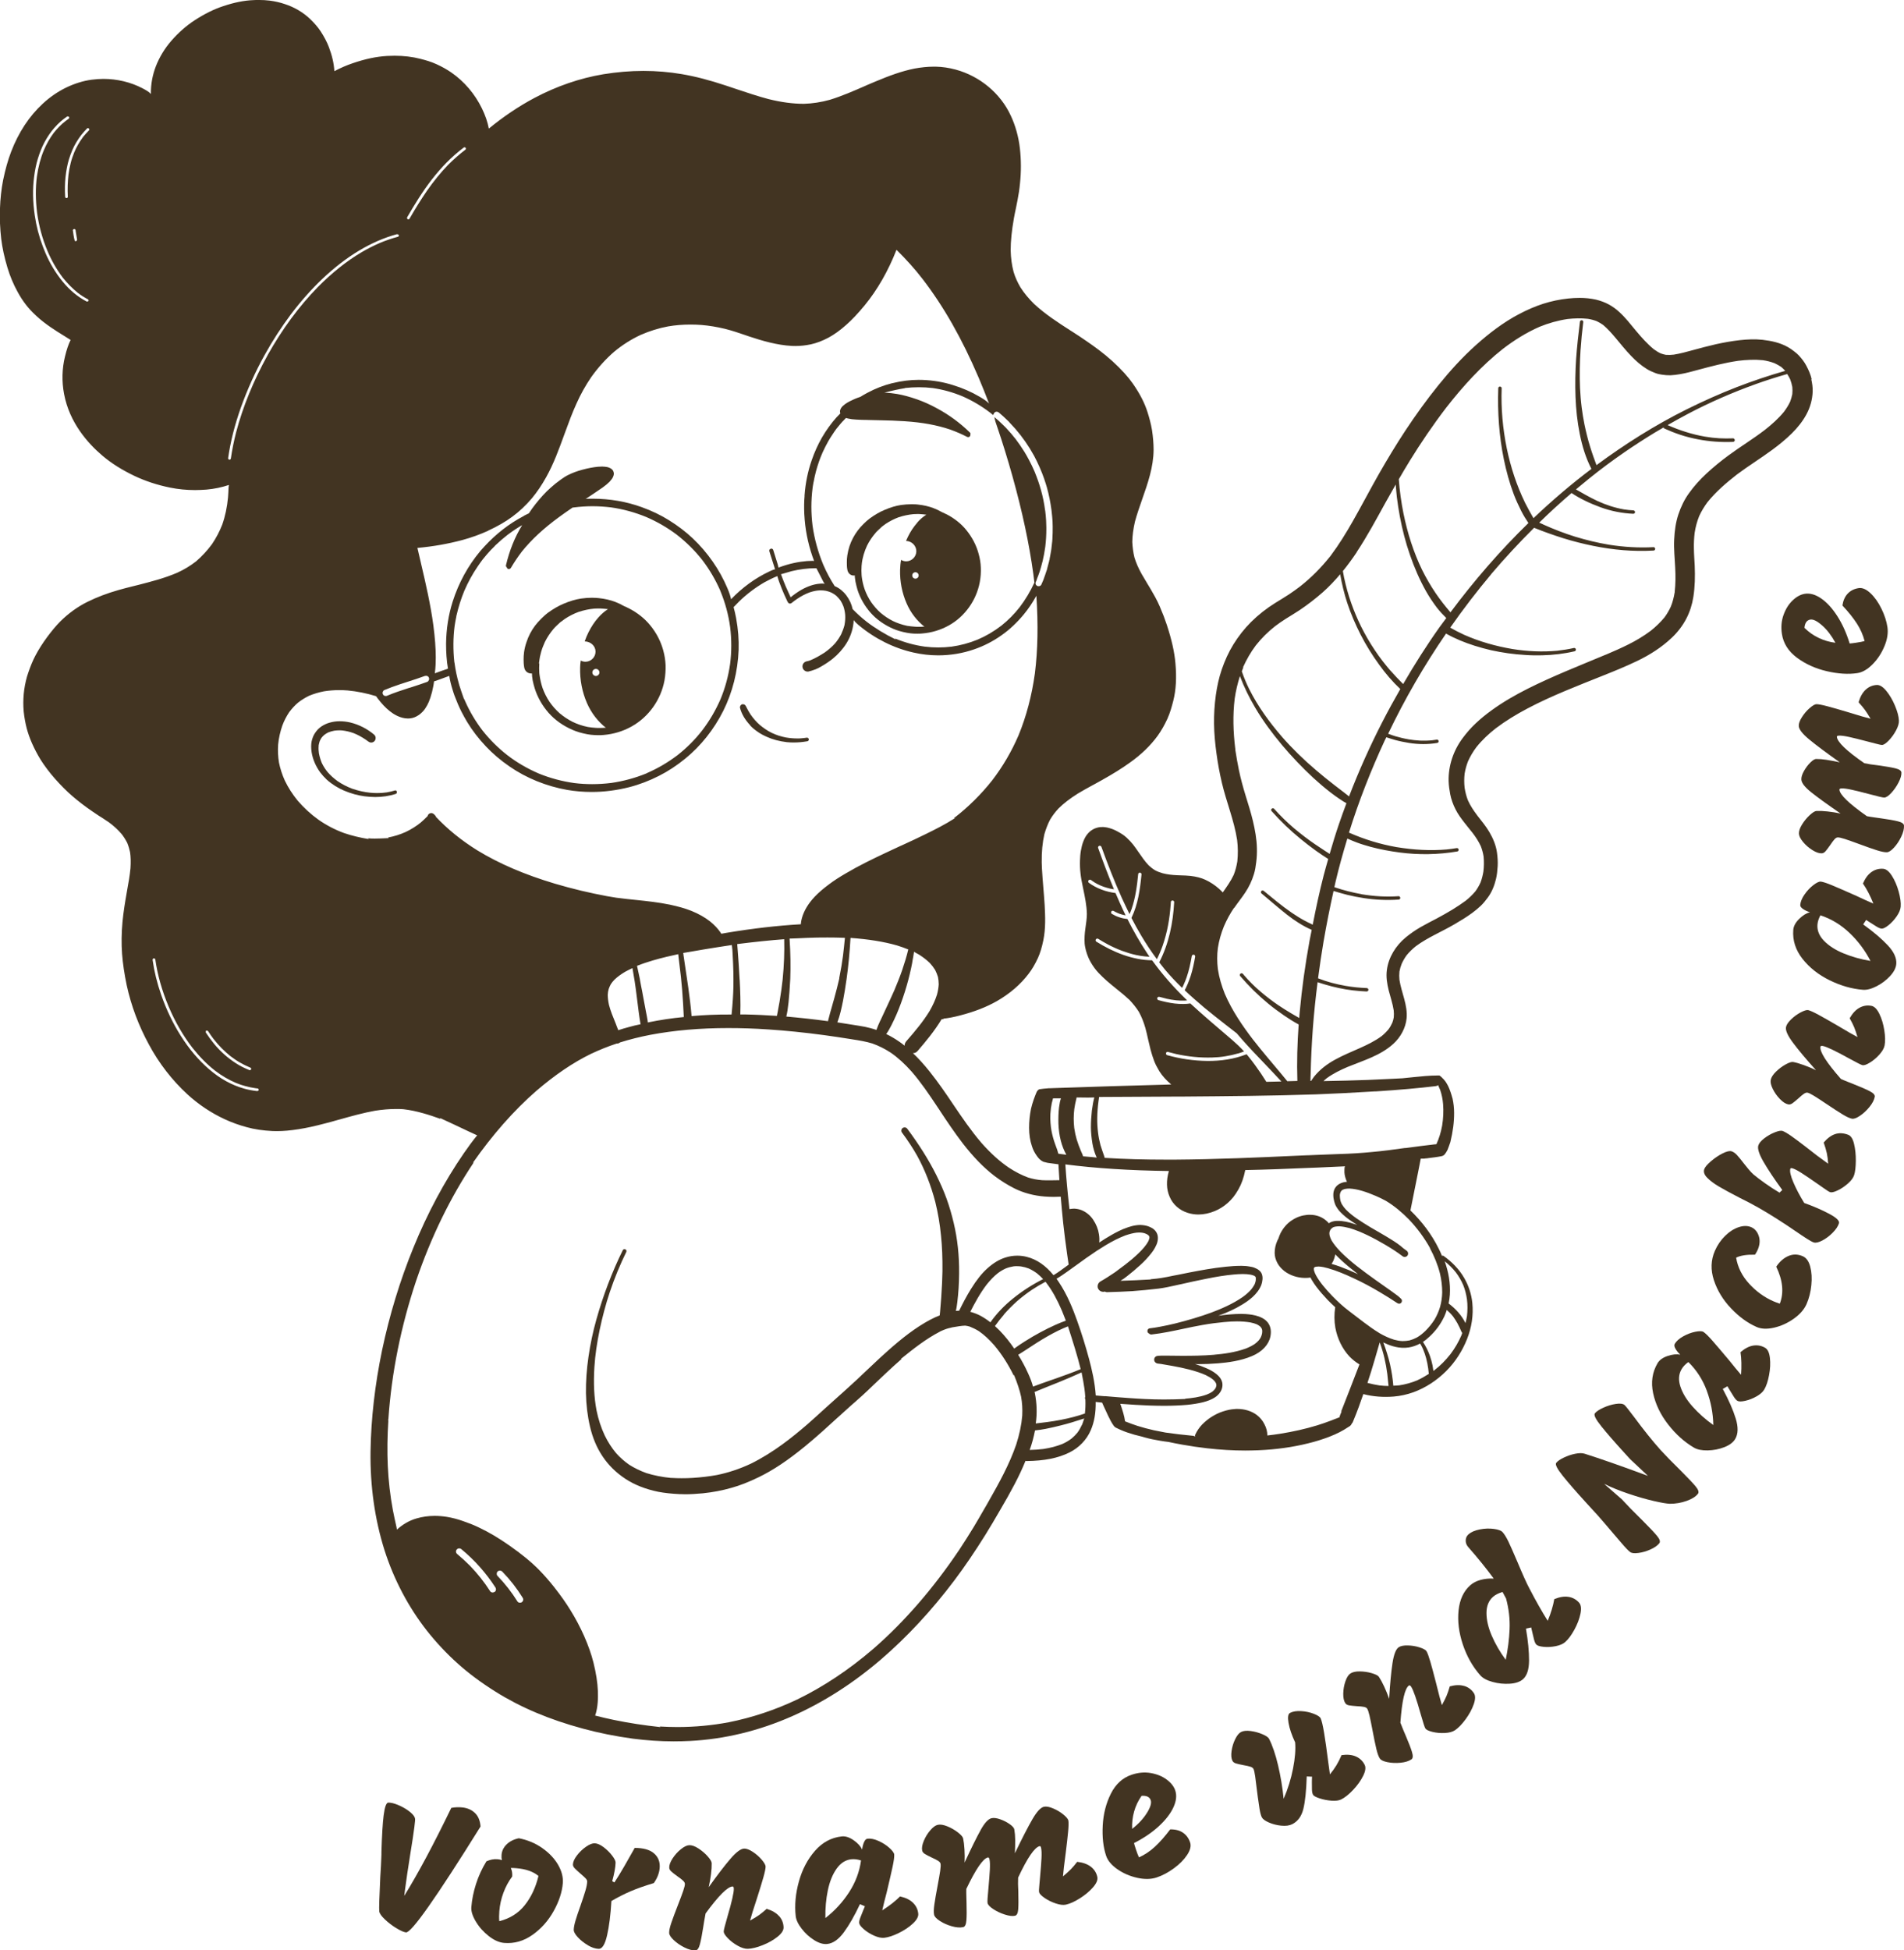 <svg fill="#423422" viewBox="0 0 1115.77 1142.77" xmlns="http://www.w3.org/2000/svg" id="Calque_1"><path d="M663.09,532.67v.04c0,.08,0,.12-.04.2,0-.08.04-.16.08-.24h-.04Z"></path><path d="M643.33,518.15h-.08s-.12-.04-.16-.08c.08,0,.16.08.24.12v-.04Z"></path><path d="M681.44,553.99s-.04.12-.08.2v.04c0-.08.04-.16.08-.24Z"></path><path d="M653.93,534.47s-.12-.08-.2-.12c.08.04.16.08.24.12h-.04Z"></path><path d="M665.69,559.55c-.08,0-.16,0-.24-.04.08,0,.16,0,.24.04Z"></path><path d="M554.66,301.33c-.92-.48-1.92-.92-2.88-1.36-1.56-.88-3.12-1.64-4.64-2.2-2.76-1.08-5.92-1.8-9.36-2.16-.44-.04-.92-.08-1.36-.12-.8-.04-1.56-.04-2.36-.04-1.96,0-4,.16-6.04.44-2.96.44-6.08,1.36-9.56,2.84-2.92,1.2-5.84,2.92-8.76,5.04-1.2.88-2.32,1.92-3.64,3.2-1.4,1.4-2.52,2.64-3.48,3.96-2.04,2.72-3.68,5.84-4.76,9.08-.56,1.72-1,3.52-1.28,5.4-.24,1.44-.28,2.88-.28,4.12,0,1.32,0,2.88.32,4.4.36,1.8,1.6,3.08,3.32,3.28h.44c.2,0,.4,0,.6-.04-.04.56,0,1.2.12,1.84.08.64.16,1.24.28,1.88.36,1.72.72,3.16,1.12,4.56,1.56,4.92,4.16,9.48,7.68,13.52,3.48,3.96,8,7.16,13.36,9.48,2.24.96,4.8,1.72,8,2.32,1.32.24,2.6.4,3.92.48.68,0,1.36.04,2.08.04,1,0,2,0,2.96-.12,5.52-.44,10.76-2.04,15.6-4.72,9.4-5.24,16.16-14.76,18.12-25.44.52-2.8.72-5.64.6-8.4-.08-2.64-.52-5.44-1.32-8.24-1.32-4.88-3.72-9.52-7.16-13.76-2.96-3.68-7-6.92-11.68-9.32l.04.04ZM537.5,306.29c-2.12,2.4-3.96,5.16-5.44,8.2-.4.8-.76,1.64-1.12,2.44,3.36.12,6.04,2.8,6.04,6.04s-2.72,5.92-5.92,5.92c-1.08,0-2.12-.28-3-.84-.36,1.76-.52,3.68-.6,5.84-.16,6.8,1.16,13.6,3.84,19.68,2.36,5.44,6,10.16,10.52,13.68-.08-.08-.24-.08-.36-.08h-.48l-1.08.08h-1.76c-.76,0-1.48,0-2.24-.08-1.44-.08-2.84-.28-4.28-.48-3-.64-5.88-1.6-8.56-2.92-2.48-1.28-4.84-2.84-7-4.68-2.08-1.84-3.92-3.96-5.56-6.28-1.56-2.36-2.84-4.84-3.8-7.52-.84-2.44-1.4-4.88-1.72-7.52-.08-.6-.08-.84-.08-1.04-.12-1.6-.12-3.28,0-5.12.12-1.56.28-2.72.52-3.88.4-1.88.92-3.72,1.6-5.48.4-1.04.72-1.8,1.08-2.56,1.28-2.56,2.92-5.04,4.84-7.28l.56-.68.32-.32c.56-.56,1.08-1.08,1.64-1.56l.4-.36.36-.36.4-.36.4-.36v.04l.36-.28.4-.32c.4-.32.8-.6,1.2-.88,2.48-1.64,5-2.92,7.68-3.92,2.84-.92,5.72-1.52,8.56-1.8.76-.04,1.52-.08,2.28-.08s1.52,0,2.24.08c1.04.08,2.08.16,3.12.32-1.96,1.2-3.76,2.76-5.36,4.64v.08ZM538.34,337.17c0,1.04-.84,1.88-1.88,1.88s-1.88-.84-1.88-1.88.84-1.88,1.88-1.88,1.88.84,1.88,1.88Z"></path><path d="M310.64,394.6h1.08c0,.6.04,1.24.12,1.92l.12.72.08.64.08.64c.4,1.84.76,3.36,1.24,4.84,1.64,5.2,4.36,10,8.12,14.32,3.72,4.2,8.48,7.6,14.2,10.04,2.4,1.04,5.08,1.84,8.48,2.48,1.36.24,2.76.44,4.16.48.76.04,1.52.08,2.28.08,1,0,2,0,3.04-.12,5.88-.48,11.44-2.16,16.52-5,9.96-5.56,17.16-15.64,19.24-27,.52-2.92.72-5.92.64-8.92-.12-2.8-.56-5.72-1.4-8.76-1.44-5.2-3.96-10.12-7.6-14.56-3.2-3.96-7.48-7.36-12.36-9.88-1-.52-2.04-1-3.08-1.44-1.6-.92-3.24-1.72-4.92-2.36-2.96-1.16-6.32-1.92-9.92-2.28-.48-.04-.96-.08-1.44-.12-.84-.04-1.64-.08-2.48-.08-2.04,0-4.2.16-6.4.48-3.12.48-6.44,1.44-10.12,3-3.04,1.28-6.16,3.08-9.24,5.32-1.48,1.12-2.76,2.36-3.88,3.44-1.56,1.56-2.72,2.88-3.68,4.16-2.12,2.8-3.88,6.16-5,9.64-.6,1.72-1.08,3.6-1.4,5.72-.24,1.64-.28,3.28-.28,4.4,0,1.28.04,3,.36,4.68.36,1.92,1.68,3.24,3.48,3.48l-.04.04ZM315.88,388.8v-.4c.16-1.24.32-2.48.56-3.72.44-2.04,1-4,1.72-5.8.44-1.12.76-1.92,1.16-2.76,1.36-2.72,3.08-5.32,5.12-7.72l.28-.28.32-.4c.68-.72,1.4-1.36,2.08-2l.44-.4.4-.4.44-.36.44-.36.4-.24c.6-.48,1.12-.88,1.68-1.28,2.6-1.72,5.32-3.12,8.16-4.16,2.96-.96,6-1.64,9.12-1.92.8-.04,1.6-.08,2.4-.08s1.6,0,2.4.08c1.08.08,2.2.16,3.28.32-2,1.24-3.92,2.92-5.68,4.92-2.24,2.52-4.16,5.48-5.76,8.68-.8,1.6-1.56,3.4-2.2,5.28,3.56.08,6.36,2.72,6.36,6s-2.72,5.92-5.92,5.92c-.96,0-1.92-.24-2.76-.68-.24,1.4-.32,2.72-.36,4.08-.2,7.16,1.2,14.4,4.04,20.88,2.52,5.76,6.4,10.8,11.2,14.52-.12-.08-.24-.12-.4-.12h-.52l-1.12.08c-.64,0-1.28.04-1.92.04-.76,0-1.56,0-2.32-.08-1.52-.08-3.04-.28-4.52-.52-3.16-.64-6.2-1.68-9.04-3.08-2.68-1.36-5.16-3.04-7.44-4.96-2.16-1.92-4.16-4.16-5.88-6.64-1.68-2.52-3-5.16-4.04-7.96-.88-2.6-1.48-5.2-1.84-7.96-.04-.36-.08-.72-.12-1.08-.12-1.72-.12-3.48,0-5.44h-.16ZM351.28,394c0,1.12-.96,2.08-2.08,2.08s-2.08-.96-2.08-2.08.96-2.08,2.08-2.08,2.08.96,2.08,2.08Z"></path><path d="M439.59,425.04c1.16,1.28,2.6,2.48,4.4,3.72,1.48,1.08,3.2,2,5.44,3,3.36,1.52,7.24,2.56,11.6,3.08,1.4.16,2.8.2,4.16.2,2.52,0,5.2-.24,7.92-.72.28-.04.52-.2.68-.44.16-.24.24-.56.16-.84-.12-.48-.56-.84-1.08-.84-1.28.2-2.32.32-3.4.4-.68.08-1.44.08-2.2.08-2.24,0-4.56-.2-6.84-.6-1.44-.28-2.76-.64-4.08-1.04-1.28-.4-2.6-.96-4.2-1.68-2.52-1.28-4.88-2.88-7.04-4.72-1.92-1.72-3.72-3.76-5.24-5.96-.44-.68-.88-1.36-1.28-2.08-.32-.56-.64-1.12-.92-1.72l-.64-1.24c-.32-.6-.92-.96-1.52-1h-.48c-.48.12-.92.44-1.16.88-.24.4-.32.88-.2,1.28.88,3.44,2.92,6.96,5.92,10.12v.12Z"></path><path d="M231.57,463.12c-1.72.52-3.24.88-4.96,1.16-1.8.28-3.72.4-5.6.4-1.32,0-2.68-.08-4.04-.2-3.52-.36-7.12-1.16-10.68-2.4-3.04-1.16-5.92-2.64-8.48-4.4-2.24-1.64-4.12-3.32-5.76-5.2-1.32-1.6-2.48-3.4-3.44-5.36-.72-1.72-1.32-3.64-1.72-5.76-.2-1.4-.28-2.76-.16-4.2v-.44c.04-.32.16-.68.24-1.08.08-.36.2-.76.32-1.2.28-.72.64-1.4,1.04-2.04.48-.64,1-1.2,1.64-1.76.72-.56,1.52-1.08,2.44-1.52,1.12-.44,2.28-.76,3.52-1,.92-.12,1.88-.2,2.8-.2.64,0,1.32,0,1.96.08,2.2.28,4.32.76,6.52,1.56,2.36.92,4.72,2.2,7.2,3.88l.64.48.68.48c.6.44,1.12.68,1.8.68.76,0,1.44-.32,1.92-.84.48-.52.72-1.24.68-2-.04-.68-.36-1.32-.84-1.76-4.12-3.48-9-5.96-14.2-7.2-1.96-.44-4-.68-6.12-.68h-.16c-1.84,0-3.84.28-5.84.88-1.56.44-3.16,1.2-4.68,2.2-.72.48-1.36,1.08-2,1.68-.72.72-1.32,1.6-1.8,2.32-.84,1.24-1.44,2.8-1.88,4.72-.36,1.92-.36,4.04,0,6.32.64,4.12,2.4,8.2,5,11.8,1.08,1.44,2.36,2.84,3.8,4.24,1.68,1.56,3.56,2.84,5,3.76,3.16,2,6.96,3.64,11.28,4.84,3.72,1.04,7.8,1.6,12.2,1.64,4.16,0,8.16-.6,11.96-1.8.56-.16.88-.8.72-1.36-.12-.44-.56-.76-1.04-.76l.04.04Z"></path><path d="M1061.65,222.14c-.6-2.68-1.76-5.28-3.04-7.72-1.16-2.28-2.8-4.36-4.56-6.24-.72-.76-1.56-1.48-2.4-2.12-1.24-.96-2.48-1.88-3.84-2.64-4.6-2.64-9.72-3.72-14.92-4.32-4.4-.48-8.88-.28-13.28.2-4.68.52-9.32,1.36-13.92,2.36-4.6,1.04-9.2,2.28-13.76,3.52-3.64,1-7.28,2-11,2.6-1.6.2-3.16.24-4.76.12-1-.2-2-.48-3-.84-1.44-.68-2.76-1.52-4.08-2.48-3.8-3.12-7.12-6.88-10.28-10.64-3.2-3.84-6.24-7.84-9.96-11.2-1.8-1.64-3.76-3.08-5.92-4.28-2.4-1.32-5.08-2.28-7.72-2.92-3.08-.68-6.28-1-9.44-1-2.24,0-4.52.12-6.72.36-5,.52-9.92,1.56-14.72,3.08-4.84,1.56-9.56,3.64-14.04,6-9.24,4.84-17.64,11.28-25.36,18.2-8,7.16-15.24,15.16-22,23.52-6.92,8.56-13.36,17.52-19.44,26.72-5.4,8.2-10.48,16.64-15.36,25.16-5.24,9.2-10.12,18.6-15.36,27.8-3.96,6.96-8.16,13.8-12.96,20.2,0,0,.04-.04.08-.08,0,.04-.08.08-.12.12-.12.12-.2.24-.28.36,0,.04-.04.08-.08.12,0,0,.04-.04.08-.08,0,0-.04.04-.08.08-.12.12-.2.28-.32.4.08-.12.16-.24.24-.32-5.16,6.48-11,12.36-17.52,17.48-2.08,1.6-4.24,3.12-6.44,4.6-2.64,1.76-5.4,3.36-8.08,5.04-5.08,3.16-9.88,6.92-14.16,11.16-3.92,3.92-7.4,8.36-10.32,13.08-2.84,4.6-5.08,9.6-6.84,14.72-1.68,4.88-2.76,9.96-3.48,15.08-.76,5.6-1.12,11.2-1.04,16.84.08,5.84.64,11.64,1.44,17.4.76,5.76,1.84,11.48,3.16,17.12,2.64,11.24,7.16,21.96,8.92,33.44.52,4.2.56,8.4.12,12.6-.44,2.72-1.12,5.36-2.12,7.88-1.72,3.68-4.08,6.96-6.4,10.28-.72-.68-1.36-1.44-2.12-2.08-2.48-2.2-5.24-4.04-8.24-5.4-2.36-1.08-5.16-1.8-8.56-2.2-1.88-.2-3.8-.28-5.68-.32l-2-.08c-3.16-.12-6-.48-8.64-1.16-1.64-.48-3.04-1-4.32-1.68-1.36-.8-2.6-1.76-3.84-2.92-2.28-2.36-4.12-5.12-5.96-7.76-1.08-1.6-2.08-3-3.16-4.4-1.08-1.36-2.32-2.72-3.84-4.12-1.64-1.52-3.48-2.6-4.96-3.4-1.88-1.08-3.56-1.76-5.2-2.2-.84-.24-1.68-.44-2.56-.52-.44-.08-.92-.08-1.4-.08s-.96,0-1.4.04c-.76.04-1.48.28-2.2.48-.76.24-1.36.48-1.88.8-.64.36-1.28.76-1.84,1.24-.6.52-1.2,1.16-1.8,1.92-.84,1.08-1.56,2.44-2.2,4.16-.56,1.48-1,3.12-1.36,5.24-.36,2.04-.48,4.16-.52,5.76-.08,2.52,0,5.08.32,7.68.28,2.6.8,5.2,1.36,7.88l.2.96c1,4.8,2.04,9.76,2.16,14.76-.04,2.64-.4,5.16-.84,8.2-.52,3.44-.64,6.32-.48,9.08.12,1.52.48,3,.76,4.16.4,1.4.84,2.72,1.4,4.04.84,1.96,2,4,3.64,6.24,1.48,2.04,3.24,3.8,4.8,5.28,1.64,1.6,3.36,3.04,5.08,4.48l2.8,2.28c2.52,2,5.12,4.12,7.48,6.36l-.2-.24.28.24c2.32,2.44,4.2,4.8,5.72,7.2,1.52,2.76,2.8,5.88,3.84,9.52.6,2.24,1.12,4.44,1.6,6.68.48,2.04.92,4.04,1.44,6.04.64,2.36,1.32,4.52,2.08,6.52.68,1.84,1.64,3.68,3.04,6.04,1.72,2.76,4.08,5.36,7,7.8l-4.12.12c-20.96.52-41.72,1.24-64.71,2l-2.04.08h-1.16s-.08.04-.12.04c-1.72.12-3.44.28-5.16.56-.72.32-1.28.92-1.64,1.76-1,2.36-2.36,5.88-3.24,9.68-.76,3.76-1.12,7.4-1.12,11.2s.56,7.52,1.64,10.64c.64,2.12,1.6,3.96,2.92,5.8.48.68.96,1.28,1.52,1.84.68.64,1.4,1.16,2.24,1.56.68.2,1.36.36,2.04.52,0,0,.12,0,.2.04-.08,0-.12,0-.16-.04.16,0,.32.08.48.12,1.88.24,3.76.48,5.64.76l.68.08c.16,3.08.36,6.2.56,9.32-1.84.04-3.64.08-5.48.08-1.56,0-3.16,0-4.68-.08-2.92-.24-5.44-.72-8.16-1.56-3.72-1.36-7.4-3.24-11.32-5.8-5.48-3.72-10.68-8.44-15.92-14.36-6.16-7.16-11.52-15.04-16.68-22.68-3.84-5.72-8.64-12.8-13.76-19.2-3.36-4.2-6.56-7.76-9.84-10.84h.2c1,0,1.88-.48,2.6-1.32,4.8-5.56,9.84-11.64,14-18.52l1.4-.2-.48-.16c3-.28,6.24-.92,9.88-1.88,8.4-2.16,15.48-4.92,21.6-8.4,7.52-4.32,13.84-9.72,18.68-16.12,1.96-2.56,3.72-5.56,5.4-9.2,1.28-2.84,2.28-6.12,3.16-10.4,1.4-6.84,1.12-13.92.76-20.6-.2-3.32-.48-6.64-.76-10-.32-3.92-.64-7.72-.84-11.56-.08-1.16-.12-2.28-.12-3.44-.08-6.2.44-11.6,1.56-16.48.92-3.16,2-5.96,3.36-8.56,1.4-2.36,3.08-4.52,4.92-6.52,3-2.96,6.56-5.72,11.24-8.68,2.92-1.76,5.84-3.36,8.84-5l.76-.4.36-.2,4.12-2.28c6.72-3.76,11.92-7,16.36-10.2,6.68-4.72,12.2-10.04,16.4-15.8,2.08-2.88,3.96-6.16,5.72-9.96,1.6-3.52,2.64-7.36,3.48-10.64,1.56-6.24,2-13.36,1.24-21.88-.56-6.56-2.16-13.72-5.04-22.52-1.08-3.28-2.4-6.76-4.16-10.84-1.6-3.72-3.6-7.2-5.32-10.12l-1.88-3.12c-1.2-1.96-2.36-3.92-3.48-5.88-1.84-3.32-3.2-6.44-4.16-9.6-.68-2.8-1.08-5.76-1.24-9,.04-3.68.56-7.6,1.56-11.96,1.2-4.4,2.72-8.76,4.2-13,3.28-9.32,6.68-18.96,6.72-29.12,0-3.56-.32-7.4-.92-11.44-.64-3.92-1.76-7.76-2.56-10.32-1.68-5.44-4.52-11-8.64-16.92-2.88-4.12-6.56-8.2-12-13.2-5.16-4.68-10.56-8.56-14.68-11.4-2.96-2.08-6.04-4.08-9.08-6.04l-.84-.52c-7.28-4.68-14.84-9.56-21.32-15.6-3.24-3.2-5.88-6.36-8-9.72-1.72-2.92-3.08-5.92-4-9-1.04-3.96-1.6-8.08-1.72-12.64,0-5.52.6-11.36,1.92-18.92.36-1.92.72-3.84,1.16-5.76.4-1.92.68-3.28.92-4.64.64-3.2,1.16-6.56,1.48-10.04.72-6.88.68-13.76-.08-20.48-.76-6.68-2.6-13.32-5.36-19.16-6-13-18.08-23.08-32.24-26.92-4-1.08-7.84-1.64-11.68-1.72h-1.2c-3.6,0-7.44.4-11.32,1.12-7.56,1.52-14.68,4.16-23.08,7.68l-4.16,1.76-2.08.92c-5.88,2.56-13.04,5.72-20.2,7.92-5.2,1.44-10.2,2.2-15.24,2.36-6.48,0-13.28-.92-20.72-2.76-6.36-1.68-12.96-3.92-18.28-5.68l-.6-.2-5.84-1.96c-9.84-3.28-18.16-5.44-26.16-6.8-7.28-1.24-14.84-1.88-22.48-1.88s-15.64.68-23.48,1.96c-13.8,2.32-27.36,7-40.28,13.84-9.28,4.92-18.28,11-26.8,18-.72-3.88-2.12-7.88-4.08-11.88-4.16-8.52-10.36-15.76-17.92-21-2.56-1.76-5.48-3.4-8.64-4.84-3.28-1.52-6.52-2.4-9.48-3.16-4.68-1.2-9.64-1.8-15.12-1.8-1.44,0-2.88.04-4.36.12-6.32.36-12.92,1.76-20.24,4.28-3.56,1.2-7.12,2.76-10.68,4.64-.24-4.48-1.36-9.24-3.2-14.08-1.12-2.96-2.72-6-4.84-9.28-1.56-2.36-3.56-4.72-6.32-7.36-4.04-3.8-9.12-6.8-14.68-8.6-2.8-.96-5.84-1.64-8.96-2.04-2-.24-4.04-.36-6.24-.36-1.08,0-2.16,0-3.2.08-5.4.2-11.24,1.36-17.76,3.56-5.36,1.76-10.8,4.44-16.6,8.2-4.96,3.24-9.56,7.28-13.68,12-3.88,4.44-7.04,9.64-9.12,15-2,5.2-3,10.64-2.92,16.24-.92-1.08-2.4-2.04-5.04-3.4-6.88-3.56-14.76-5.44-22.8-5.44-2.16,0-4.48.16-6.92.48-4.84.64-10,2.24-14.88,4.6-4.88,2.36-9.48,5.52-13.72,9.44-7.96,7.36-14.2,16.84-18.52,28.12-1.88,4.88-3.4,10.32-4.72,16.68-1.04,5.28-1.64,10.88-1.84,16.72-.2,5.84.04,11.76.72,17.64.64,5.28,1.84,10.8,3.64,16.84,1.52,5.08,3.56,9.92,6.04,14.4,1.36,2.48,2.92,4.96,4.72,7.28,1.64,2.16,3.52,4.2,6.12,6.6,5.2,4.88,11.4,8.72,16.4,11.8l3.76,2.36c-1.24,2.48-2.32,5.64-3.28,9.64-1.76,7.04-1.96,14.64-.56,22,3.16,16.88,14,29,22.56,36.24,5.16,4.36,11.28,8.24,18.64,11.76,6.4,3.04,13.44,5.36,20.96,6.88,4.72.96,9.64,1.44,14.6,1.44,2.24,0,4.48-.12,6.72-.28,4.56-.4,8.96-1.32,13.12-2.72l-.2,1.44c-.08,1.96-.16,3.88-.32,5.84-.52,5.64-1.64,11-3.4,16-1.56,3.96-3.56,7.8-6,11.4-2.76,3.76-5.92,7.16-9.32,10.08-3.4,2.64-7,4.84-11.08,6.68-7.4,3.2-15.28,5.2-22.88,7.16l-1.48.36-1.6.4c-2.92.72-5.72,1.44-8.52,2.24-6.6,1.88-12.48,4.12-18.08,6.88-5.8,2.88-11.2,6.76-16.08,11.64-2.44,2.48-4.8,5.32-7.52,8.96-2.8,3.8-5.04,7.36-6.88,10.84-1.48,2.8-2.8,5.92-4.24,10.12-1.08,3.08-1.84,6.4-2.36,10.04-.44,3.2-.6,6.52-.48,9.88.12,3.76.8,7.52,1.4,10.36,1.24,5.76,3.6,11.68,7.2,18.12,1.88,3.4,4.36,6.96,7.56,10.92,3,3.64,6.36,7.24,9.96,10.64,3.16,2.92,6.76,5.88,11.12,9.04,2.28,1.64,4.64,3.24,7,4.8l1.8,1.12.48.32c1.36.88,2.48,1.6,3.56,2.36,2.88,2.12,5.32,4.36,7.48,6.88,1.24,1.56,2.36,3.36,3.32,5.24.76,1.92,1.28,3.72,1.64,5.44.4,2.68.48,5.76.24,9.36-.4,4.32-1.2,8.76-1.96,12.92l-.24,1.4c-1,5.68-1.92,11.28-2.48,17.16-.6,6.56-.68,12.72-.24,18.76.44,5.64,1.32,11.64,2.72,18.36,2.6,11.92,6.96,23.64,13.04,34.76,5.84,10.92,13.64,20.96,22.48,29.08,6.64,6.08,14,10.96,21.84,14.6,4.12,1.92,8.48,3.48,12.92,4.68,4.56,1.28,9.56,2,15.24,2.28.84.04,1.72.04,2.56.04,3.76,0,7.76-.36,12.64-1.12,4.6-.72,9.6-1.8,15.72-3.44,2.04-.48,4.04-1.08,6.04-1.64l1.44-.4.6-.16.6-.16c6.68-1.88,13.56-3.8,20.28-5,4.4-.72,8.48-1.04,12.44-1.04,1.44,0,2.84,0,4.24.12,7.88.88,15.8,3.52,21.8,5.68l-.28-.52c5.68,2.6,11.6,5.4,17.16,8.04l.64.28,2.4,1.12,1.56.72c-2.64,3.2-5.2,6.72-7.72,10.36-11.52,16.72-21.48,35.4-29.64,55.43-7.84,19.2-14,39.44-18.36,60.11-4.2,20.24-6.48,40.16-6.76,59.27-.28,20.36,2.48,39.84,8.2,57.95,5.44,17.08,14.04,33.4,24.84,47.12,5.48,6.96,11.64,13.52,18.28,19.44,6.24,5.6,13.56,11.04,21.72,16.16,14.76,9.28,31.6,16.44,51.52,21.8,9.12,2.48,19,4.48,29.36,5.88,7.84,1,15.76,1.56,23.6,1.56,3.24,0,6.44-.08,9.68-.24,20.36-1.04,40.6-5.96,60.07-14.6,17.92-7.92,35.36-19.04,51.76-33.08,15.32-13.16,29.8-28.76,43.04-46.32,6.08-8.08,12-16.8,18.2-26.72,2.88-4.6,5.6-9.28,8.32-13.96,3.48-5.88,6.44-11.2,8.84-15.76,2.48-4.72,4.56-9.2,6.4-13.68.12.08.36.12.56.12,10.52-.12,18.48-1.72,25.12-5,5.68-2.8,10.16-7.48,12.56-13.08,2.04-4.72,3-10.16,2.88-16.56,1.2.16,2.48.28,3.76.4.24.56.48,1.16.76,1.72.88,2,1.8,3.96,2.72,5.88.96,2,1.96,4.04,3.28,5.88.16.24.36.48.64.72.24.24.44.36.72.48,4.2,2.16,8.96,3.8,15.4,5.28l.68.2.64.2c2.84.8,5.88,1.44,9.32,2,1.56.28,3.16.48,4.76.68,2.56.56,5.2,1.08,7.92,1.56,4.84.88,9.8,1.6,14.72,2.16,7.68.88,15.2,1.32,22.36,1.32,2.56,0,5.08-.08,7.64-.16,10.32-.44,20.08-1.8,29.08-4.04,4.36-1.04,8.52-2.36,12.4-3.84,4.36-1.68,8-3.52,11.16-5.68,1.2-.64,1.8-1.24,2.12-2.12.32-.28.56-.64.68-1.04,2.44-5.8,4.48-11.52,6.08-16.2,5.76,1.52,11.88,1.92,17.84,1.44,3.92-.32,7.8-1.2,11.52-2.52,7.24-2.64,13.8-7,19.24-12.44,5.32-5.32,9.44-11.8,12.2-18.76,2.64-6.64,3.8-13.96,3.08-21.08-.52-5.24-2.2-10.28-4.84-14.8-2.96-5.12-7.2-9.36-12-12.8-.16-.12-.36-.16-.56-.16-.12,0-.24.08-.4.12-.56-1.4-1.16-2.76-1.84-4.08-4.12-8.44-9.88-16-16.64-22.52,1.56-7.6,3.04-15.08,4.48-22.36l.72-3.64.84-4.36h1.96l1.16-.16h.52l.64-.12c2.64-.32,5.4-.64,7.96-1.16.56-.12,1.08-.36,1.48-.72.12-.12.24-.28.36-.4.2-.28.36-.52.56-.76,0-.04.04-.08.08-.12.08-.12.2-.28.28-.44.24-.4.44-.8.68-1.2.56-1.44,1.12-2.88,1.6-4.36.04-.12.08-.28.12-.4,1.48-6.12,2.2-11.72,2.16-17.04,0-2.76-.32-5.56-.92-8.36,0-.08-.04-.12-.08-.2-.32-1.2-.68-2.4-1.08-3.56-.4-1.16-.84-2.32-1.36-3.4-.44-.92-.96-1.76-1.52-2.64-.36-.48-.68-.92-1.08-1.36-.4-.44-.84-.88-1.28-1.28h.04l-.04-.04c-.4-.36-.8-.68-1.24-1h-.96c-4.92,0-9.84.52-14.56,1l-.72.08-2,.2c-1.16.12-2.32.24-3.48.36l-5.52.28c-4.92.24-9.84.48-14.76.68-8.36.32-16.84.52-26,.68.64-.6,1.28-1.2,1.96-1.72,3.76-2.72,7.92-4.76,12.16-6.56,9.2-3.76,19.2-6.64,26.76-13.48,4.24-3.84,7.28-9.28,7.84-15,.72-7.8-3.04-15-4.2-22.6-.16-1.64-.16-3.2,0-4.8.28-1.56.72-3.04,1.28-4.48.8-1.8,1.8-3.52,2.96-5.12,1.6-1.96,3.4-3.68,5.4-5.28,6.92-5.12,15-8.4,22.4-12.72,3.64-2.12,7.24-4.28,10.6-6.76,1.72-1.28,3.4-2.64,4.96-4.12,1.52-1.44,2.84-3.08,4.08-4.76,2.4-3.2,3.96-7.04,4.88-10.92.6-2.44.84-5,1-7.52.16-2.72-.04-5.36-.4-8.04-.56-4.2-2.28-8.28-4.4-11.92-2.04-3.52-4.68-6.64-7.16-9.84.16.24.32.44.48.64-.24-.28-.44-.6-.68-.92-2-2.68-3.88-5.48-5.28-8.6-.92-2.36-1.52-4.8-1.92-7.32-.32-2.76-.32-5.52,0-8.28.4-2.4,1.04-4.8,1.92-7.08-.08.16-.16.32-.2.48.08-.16.16-.36.24-.52,0-.04.04-.08.04-.16,1.32-2.92,2.96-5.68,4.88-8.24,3.32-4.16,7.2-7.8,11.4-11.08,5.84-4.4,12.12-8.2,18.56-11.6,7.2-3.8,14.64-7.16,22.16-10.32,7.12-3,14.36-5.84,21.56-8.72,6.84-2.72,13.72-5.52,20.4-8.72,7.44-3.56,14.44-8,20.44-13.68,3.4-3.2,6.36-7.04,8.52-11.2,2.08-4,3.44-8.32,4.12-12.72.96-6.04,1.04-12.08.8-18.2-.16-3.36-.44-6.76-.48-10.12-.08-3.08.08-6.2.44-9.24.52-3.36,1.36-6.6,2.64-9.76,1.32-2.92,3-5.64,4.88-8.2,4.96-6.16,11.04-11.36,17.24-16.2,6.76-5.08,14.04-9.52,20.84-14.56,4-2.96,7.84-6.08,11.4-9.6,3.28-3.24,6.24-6.92,8.44-10.96,2.28-4.2,3.56-8.76,3.72-13.56.08-2.36-.28-4.76-.8-7.08l.2-.16ZM51.78,176.34c-.16.24-.4.36-.72.36-.16,0-.28,0-.36-.08-5.2-2.72-9.92-6.64-14-11.64-4.04-4.96-7.44-10.56-10.04-16.68-.52-1.24-1.04-2.48-1.52-3.76-2.28-6-3.88-12.16-4.76-18.24-1.2-8-1.32-15.64-.4-22.72.48-3.84,1.2-7.32,2.2-10.6,1.12-3.64,2.36-6.76,3.92-9.68,1.68-3.12,3.6-5.96,5.72-8.36,1.28-1.44,2.48-2.68,3.76-3.8,1.08-.92,2.36-1.92,3.8-2.92h.36c.4,0,.64.16.72.32.24.44,0,.88-.28,1.08-.56.36-1.12.8-1.64,1.2-1.44,1.08-2.72,2.24-3.92,3.48-1.12,1.16-2.2,2.36-3.16,3.6-2.28,3.04-4.2,6.44-5.76,10.12-1.88,4.44-3.28,9.76-4.08,15.4-.88,6.68-.8,13.84.12,21.28,1.08,7.84,3.12,15.28,6.04,22.24,2.4,5.72,5.44,11,9,15.72,2.72,3.4,5.72,6.44,8.92,9,1.88,1.44,3.8,2.64,5.84,3.72.16.08.28.28.36.48.08.2,0,.44-.08.64l-.04-.16ZM44.34,141.35c-.2-.08-.44-.12-.56-.28-.56-2.24-.84-4.16-1.08-6.12,0-.12,0-.28.16-.44.2-.24.44-.32.64-.32s.44.08.56.24c.16.12.2.28.24.52,0,.24.04.44.08.64.2,1.44.48,3.04.76,4.64.08.4-.08.84-.56,1l-.12.16-.12-.08v.04ZM52.06,76.47c-1.16,1.2-2.28,2.4-3.32,3.68-1.36,1.88-2.32,3.36-3.08,4.72-.8,1.44-1.52,2.88-2.16,4.4-.84,2.12-1.6,4.28-2.08,6.28-.56,2.28-1,4.48-1.28,6.76-.48,4.12-.64,8.36-.4,13,0,.2-.04.4-.2.52-.16.16-.36.24-.6.24-.4,0-.76-.36-.76-.8-.24-4.08-.16-7.8.2-11.36.44-4.16,1.12-7.6,2.04-10.6,1.2-3.84,2.56-7.04,4.24-9.84,1.04-1.72,1.96-3.08,2.92-4.32,1.04-1.32,2.16-2.56,3.4-3.84.16-.16.32-.24.52-.24.24,0,.44.08.6.24.16.16.24.32.24.6,0,.2-.08.4-.2.52l-.08.04ZM826.03,270.17c6.64-10.76,13.76-21.24,21.44-31.28,9.84-12.6,20.68-24.56,33.24-34.48,6.64-5.08,13.76-9.56,21.44-12.92,5.28-2.16,10.8-3.72,16.44-4.56,3.96-.44,7.96-.56,11.92-.12,1.76.28,3.48.72,5.16,1.36,1.32.64,2.56,1.36,3.76,2.2,2.64,2.2,4.92,4.8,7.16,7.44,3.08,3.68,6.04,7.4,9.36,10.84,2.76,2.88,5.84,5.56,9.24,7.64,1.48.92,3.12,1.6,4.72,2.24,1.28.52,2.64.8,4,1,1.68.24,3.32.4,5.04.36,1.92-.08,3.84-.36,5.72-.68,3.56-.6,7.04-1.6,10.48-2.52,7.72-2.08,15.44-4.12,23.4-5.28,4.84-.6,9.72-.84,14.56-.36,2.36.36,4.6.92,6.8,1.76,1.36.64,2.68,1.36,3.92,2.2.84.72,1.6,1.48,2.32,2.28-9.6,2.76-19.04,5.92-28.36,9.52-10,3.88-19.8,8.28-29.4,13.04-18.56,9.24-36.16,20.36-52.83,32.68-.6-1.6-1.2-3.24-1.76-4.84-.72-2-1.36-4-2-6.04-1.32-4.24-2.36-8.56-3.28-12.92-.68-3.32-1.2-6.64-1.64-10.04-.48-3.76-.76-7.52-.96-11.28-.32-7.56-.16-15.16.32-22.72v.32c.36-5.4.88-10.8,1.56-16.2.08-.56-.2-1.08-.76-1.16h-.2c-.44,0-.92.32-.96.8-.92,7.24-1.72,14.48-2.24,21.76-.48,7.44-.64,14.88-.36,22.36.28,7.28,1.04,14.56,2.48,21.68,1.4,7.04,3.52,14.08,6.84,20.48-11.88,8.96-23.2,18.64-33.96,28.88-1.72-2.96-3.4-5.96-4.92-9-4.92-10.12-8.44-20.84-10.72-31.88-2.36-11.6-3.44-23.48-3-35.32,0-.52-.52-.92-1-.92h-.08c-.6,0-.92.52-.92,1.08-.48,13.92.48,27.92,3.28,41.56,1.44,7,3.32,13.88,5.84,20.56,1.28,3.32,2.76,6.56,4.36,9.72,1.24,2.44,2.68,4.8,4.2,7.04-16.6,16.16-31.84,33.76-45.68,52.32-3.08-3.56-6-7.28-8.64-11.16-2.96-4.36-5.6-8.92-7.96-13.64-5.08-10.44-8.6-21.68-10.92-33.04v.04c-1.32-6.64-2.28-13.4-2.76-20.16,2.08-3.6,4.2-7.2,6.4-10.76l-.08.12ZM795.07,323.45c6.12-9.24,11.4-19.08,16.76-28.8,2-3.6,4.04-7.2,6.08-10.76.2,2.48.4,4.96.68,7.48.44,3.8,1.08,7.56,1.76,11.36,1.44,7.6,3.36,15.12,5.92,22.44,2.52,7.32,5.6,14.48,9.4,21.24,1.88,3.32,4,6.48,6.28,9.52,1.72,2.2,3.6,4.24,5.6,6.2-1.28,1.76-2.6,3.48-3.88,5.24-7.68,10.8-14.76,22-21.4,33.44-2.56-2.56-5.08-5.2-7.48-7.92,0,0,0,.04.04.08-1.56-1.84-3.12-3.72-4.6-5.64-1.64-2.08-3.16-4.28-4.64-6.48-2.96-4.4-5.6-9-7.96-13.72,0,.04.04.12.08.16-4.48-9.08-7.92-18.72-10-28.64v.12c-.28-1.4-.52-2.8-.76-4.16,2.88-3.56,5.56-7.24,8.12-11.04v-.12ZM728.44,390.96c2.04-4.52,4.48-8.8,7.48-12.8,3.32-4.2,7.08-7.92,11.28-11.24,2.04-1.56,4.16-3,6.36-4.4,2.68-1.68,5.4-3.28,8.04-5.04,4.76-3.2,9.32-6.72,13.64-10.52,3.64-3.24,6.96-6.76,10.12-10.48,1,5.64,2.32,11.24,4.12,16.72,2.12,6.4,4.8,12.64,7.88,18.68,3.12,6.12,6.8,12,10.84,17.56,3.68,5.12,7.8,9.96,12.4,14.28-3.68,6.4-7.24,12.88-10.6,19.44-7.24,14.12-13.76,28.64-19.44,43.48-.28-.2-.52-.44-.8-.64-.8-.64-1.6-1.24-2.4-1.88l-5.48-4.2c-3.64-2.8-7.2-5.72-10.68-8.68-7.16-6.08-13.88-12.6-20.04-19.64,0,0,.04.04.08.08-7.4-8.56-14.12-17.8-19.2-27.96,0-.04-.04-.12-.08-.16-1.64-3.32-3.04-6.72-4.24-10.2.28-.76.56-1.56.88-2.32l-.16-.08ZM723.24,531.99c2.08-3.04,4.4-5.88,6.44-8.96,2.24-3.32,3.96-7,5.12-10.8.72-2.28,1.08-4.68,1.36-7.04.36-2.76.48-5.52.4-8.28-.12-5.4-1.12-10.8-2.36-16-1.2-5.04-2.8-10-4.32-14.96-1.48-4.84-2.8-9.68-3.84-14.64-.8-3.88-1.48-7.76-2.08-11.68,0,.12,0,.28.04.4,0-.2-.04-.4-.08-.6v-.24.16-.48c0-.12,0-.28-.04-.4v.16c-1.2-9.72-1.52-19.56-.32-29.32.64-4.48,1.68-8.84,3.04-13.16,2.44,6.44,5.48,12.6,9,18.56,4.52,7.68,9.88,14.88,15.6,21.72,2.84,3.4,5.84,6.72,8.92,9.96,3.08,3.24,6.28,6.4,9.56,9.44,3.2,2.92,6.52,5.76,9.92,8.4,1.64,1.28,3.36,2.52,5.08,3.68.84.56,1.68,1.12,2.56,1.68.6.36,1.2.72,1.8,1.04-1.48,4-2.96,7.96-4.32,12-2,5.84-3.8,11.72-5.52,17.68-.96-.6-1.92-1.2-2.84-1.84-1.88-1.2-3.72-2.44-5.6-3.72-4.28-2.92-8.36-6.04-12.32-9.36-4.2-3.56-8.16-7.44-11.84-11.56-.16-.16-.4-.24-.64-.24-.28,0-.6.12-.8.32-.2.2-.28.48-.24.72,0,.28.16.48.32.68,2.6,2.92,5.32,5.76,8.16,8.48,2.8,2.68,5.68,5.24,8.68,7.68,3,2.44,6.04,4.84,9.2,7.08,2.32,1.64,4.68,3.24,7.08,4.76-.92,3.28-1.88,6.52-2.72,9.8-2.44,9.48-4.48,19.04-6.36,28.68-1.72-.8-3.44-1.64-5.12-2.56-2.44-1.32-4.8-2.84-7.12-4.4-5.76-3.92-11.08-8.44-16.48-12.84-.2-.16-.44-.24-.68-.24-.28,0-.52.12-.72.32-.36.4-.32,1.08.08,1.4,5.04,4.16,9.88,8.48,15.04,12.52,4.44,3.48,9.2,6.56,14.4,8.84-.4,2.16-.88,4.28-1.28,6.44-2.52,13.88-4.48,27.8-5.76,41.84-.12,1.12-.16,2.24-.28,3.36-1.56-.92-3.12-1.8-4.68-2.72-2.6-1.56-5.2-3.16-7.72-4.88-3.56-2.44-7-5.08-10.28-7.88-3.56-3-6.84-6.32-9.88-9.84,0,0-.04-.04-.04-.08l.04.08s0-.04-.04-.08c0,0,0-.04-.04-.08,0,0-.2-.2-.32-.32-.16-.2-.36-.36-.64-.4h-.2c-.2,0-.4.08-.56.16-.44.28-.64.96-.28,1.4,5,5.84,10.44,11.24,16.36,16.12,3.04,2.52,6.24,4.88,9.52,7.12,2.72,1.88,5.56,3.64,8.44,5.2-.8,11-1.12,22.04-.76,33.08-1.96.04-3.92.08-5.88.16-1.32-1.6-2.64-3.24-4-4.84-5.32-6.36-10.72-12.64-15.8-19.16,0,0,0,.04.04.08-6.52-8.48-12.64-17.44-16.88-27.28-1.88-4.68-3.32-9.52-4.08-14.56-.48-4.08-.52-8.16,0-12.24.68-4.4,1.88-8.64,3.56-12.76,1.64-3.8,3.6-7.44,5.92-10.84l.08.08ZM683.28,616.98c.2-.56.76-.76,1.28-.6,1.56.44,3.12.84,4.68,1.2,6.92,1.52,13.96,2.24,21.08,2.04,2.6-.08,5.2-.28,7.76-.72,2.56-.4,5.04-.96,7.52-1.68h.12c1.12-.36,2.24-.72,3.32-1.16-2.08-2.28-4.32-4.44-6.68-6.48-4.56-3.96-9.2-7.84-13.76-11.8-3.72-3.24-7.44-6.48-11.04-9.84-1.36.2-2.72.32-4.12.32-1.72,0-3.4-.08-5.12-.28-3.2-.4-6.4-1.12-9.52-2-.52-.16-.76-.8-.6-1.28.16-.4.52-.64.96-.64.12,0,.24,0,.36.04,1.36.36,2.72.72,4.04,1.04h-.12c1.92.4,3.84.76,5.8.96,1.68.16,3.4.24,5.12.16.44,0,.92-.08,1.36-.12-.2-.16-.36-.36-.56-.52-7.32-7.08-14.08-14.72-20-22.96-2.84-.04-5.68-.32-8.48-.88-2.84-.56-5.64-1.32-8.36-2.28-5.56-1.96-10.84-4.64-15.84-7.76-.48-.28-.56-.96-.24-1.4.2-.28.48-.4.8-.4.2,0,.4.04.56.16,1.92,1.2,3.92,2.36,5.96,3.44-.08,0-.16-.08-.24-.12,2.68,1.4,5.48,2.68,8.32,3.72,2.64.96,5.32,1.8,8.04,2.4,1.72.36,3.48.68,5.24.84.92.08,1.8.16,2.72.2-.4-.6-.8-1.16-1.2-1.76-4.36-6.56-8.24-13.36-11.76-20.36-1.52-.16-3.04-.44-4.48-.92-.88-.28-1.76-.6-2.6-1-.72-.36-1.4-.72-2.08-1.12-.48-.28-.52-.96-.24-1.4.16-.2.4-.36.64-.4h.16c.2,0,.36.08.56.16.32.2.68.4,1.04.56.84.4,1.68.8,2.56,1.12.84.28,1.72.52,2.6.72h.08c.24.04.48.08.72.12-1.2-2.4-2.32-4.88-3.44-7.36-.84-1.88-1.68-3.76-2.48-5.68-2.8-.4-5.56-1-8.2-2.04-1.36-.52-2.68-1.08-3.96-1.8-1.2-.64-2.36-1.36-3.44-2.16-.44-.32-.56-.96-.24-1.4.2-.28.52-.44.84-.44.2,0,.4.08.56.16.72.52,1.48,1.04,2.24,1.52.56.32,1.16.64,1.72.96,1.16.56,2.36,1.12,3.56,1.52,1.24.4,2.44.76,3.72,1.08.76.16,1.52.28,2.28.4-3.32-8-6.36-16.08-9.28-24.24-.2-.52.16-1.08.68-1.24.08,0,.16-.04.28-.04.44,0,.84.28,1,.72,3.64,10.08,7.52,20.04,11.92,29.84,0,0,0,.12.04.16v-.08c1.44,3.16,2.96,6.28,4.48,9.4.44-.96.84-1.96,1.2-2.96,2.28-6.64,3.2-13.56,3.88-20.52,0-.24.24-.48.4-.64.16-.12.36-.16.56-.16h.2c.24.08.48.24.64.44.16.24.16.48.12.76-.84,8.6-2.04,17.44-5.88,25.32,1.8,3.48,3.68,6.92,5.68,10.28,2.84,4.8,5.92,9.44,9.24,13.92,1.28-2.56,2.4-5.2,3.36-7.92,1.36-3.92,2.44-8,3.2-12.08.72-3.88,1.2-7.72,1.48-11.64v.28c.04-.68.08-1.36.12-2,0-.28.04-.52.24-.72.16-.2.44-.32.68-.32h.08c.24,0,.44.08.64.24.16.16.36.44.32.68-.64,12.16-3.12,24.44-8.76,35.32,1.04,1.36,2.08,2.68,3.16,4,3.2,3.84,6.64,7.48,10.24,10.96.4-.76.8-1.52,1.12-2.32.56-1.28,1.08-2.52,1.52-3.84.68-2,1.28-4.04,1.76-6.12.48-2.12.92-4.2,1.28-6.36.08-.48.52-.8,1-.8h.2c.56.12.84.64.76,1.2-.64,3.76-1.44,7.56-2.6,11.2-.56,1.68-1.16,3.32-1.84,4.92-.52,1.2-1.08,2.36-1.68,3.52,3.64,3.44,7.48,6.76,11.32,10.04,4.28,3.56,8.68,7,13.08,10.44,2.04,1.6,4.04,3.16,6.08,4.72,4.16,4.92,8.56,9.68,13.04,14.32,4.4,4.64,8.84,9.24,13.16,13.92-2.96.08-5.92.16-8.84.2-1.04-1.6-2.04-3.24-3.12-4.84-2.28-3.36-4.64-6.64-7.2-9.8-.44-.48-.84-1-1.24-1.52-7.28,2.88-15.16,4-23,3.92-8-.08-15.92-1.24-23.6-3.4-.52-.16-.76-.8-.6-1.28l-.04.04ZM629.57,649.74c.24-1.8.64-3.76,1.16-5.88.08-.24.16-.52.16-.84l6.76.08,3.64-.08c-.56,2-1,4.44-1.44,7.68-.36,3.28-.56,6.56-.56,9.8,0,2.92.32,6.04.88,9.52.52,2.96,1.36,5.72,2.52,8.24-1.84-.24-3.36-.36-4.88-.48l-3.2-.28s.04-.4-.12-.72l-1.16-2.64c-.88-2.08-1.64-4.2-2.36-6.48-.6-2.04-1.08-4.2-1.44-6.68-.44-3.8-.44-7.48.04-11.28v.04ZM620.69,676.02h-.48l-.72-2.48-.24-.64-.28-.76c-.44-1.24-.92-2.48-1.32-3.76-.8-2.56-1.44-5.24-1.8-7.96-.2-1.64-.32-3.32-.36-5-.04-1.76.04-3.64.36-6.12.28-2,.68-3.92,1.24-5.76h4.64c-.48,1.28-.84,3.08-1.12,5.32-.36,3.04-.44,6.28-.36,9.56.28,7.08,1.84,13.2,4.64,18.16-1.36-.16-2.76-.36-4.16-.52l-.04-.04ZM549.1,582.75c-1,3.16-2.44,6.36-4.4,9.72-3.72,6.08-8.2,11.44-13.68,17.72-.56.68-.92,1.56-.92,2.52-.92-.8-1.88-1.52-2.88-2.2-2.64-1.84-5.2-3.36-7.88-4.64,1.2-1.6,2.2-3.56,2.96-5,1.12-2.16,2.12-4.36,3.08-6.52,1.68-3.92,3.32-8.28,4.92-13.36,1.36-4.36,2.6-8.88,3.64-13.8.4-1.76.72-3.6,1-5.4l.16-.76.12-.76.28-1.76.16-.88.96.64,1.56.84.6.36c2.2,1.4,4.28,3,6.12,4.8,1.2,1.28,2.2,2.6,3.12,4.08.68,1.36,1.24,2.76,1.64,4.08.28,1.32.4,2.72.44,4.32-.12,1.96-.44,3.96-1,5.96v.04ZM485.26,598.34c-8.52-1.16-16.76-2.04-24.48-2.72.52-2.08.92-4.6,1.32-8.36.4-3.84.72-8.32,1-13.68.28-7.2.16-14.92-.4-23.64l4.64-.16c2-.12,4-.2,5.96-.28,3.76-.16,7.52-.2,11.28-.2,2.24,0,4.52,0,6.76.08,1.28,0,2.56.08,3.8.12-.4,3.8-.72,7.28-1.16,10.68-.48,3.76-1.16,7.72-2.16,12.76v.44c-.88,3.8-1.84,7.64-2.96,11.64-.28.96-.52,1.88-.8,2.8l-.44,1.6c-.84,2.88-1.64,5.72-2.36,8.64v.28ZM493.94,586.82c.84-4.24,1.48-8.56,2.04-12.36l.12-.76c1.04-7.4,1.8-15.32,2.32-24.16,10.44.76,19.36,2.16,27.2,4.4,2.52.8,4.72,1.56,6.64,2.36-.96,4.08-2.16,7.88-3.56,12.08-1.4,4.12-3.16,8.36-4.64,11.92-1.56,3.56-3.2,7.04-4.84,10.56l-.52,1.12-1.36,2.92-1.36,2.92-.2.36c-.76,1.64-1.56,3.44-2.2,5.28-1.08-.36-2.2-.72-3.44-1.04-2.12-.6-4.24-1-6.56-1.36-4.36-.72-8.64-1.4-12.88-2.04,1.56-4.08,2.48-8.48,3.24-12.28v.08ZM581.97,243.26c.36-.84.56-1.28.84-1.52.28-.32.76-.52,1.24-.52s.84.12,1.32.52c1.72,1.44,3.52,3.04,5.28,4.8.36.4.4.4.44.4l.4.48.4.44c4.36,4.52,8.16,9.4,11.6,14.92.96,1.6,1.76,3,2.56,4.4,2.28,4.32,4.28,8.84,5.88,13.44l.16.52c.52,1.56,1,3,1.4,4.44,1.2,4.28,2.08,8.72,2.68,13.2l.08.72c.24,2.04.44,4.04.56,6.08.04,1.12.08,2.04.08,3,0,2.48,0,4.6-.16,6.76v.48l-.08.76v.44l-.08.56c-.12,1.44-.28,2.64-.44,3.88-.04.48-.08.68-.12.88l-.08.44-.08.48-.12.72c-.24,1.44-.44,2.44-.64,3.48v.48h-.08s-.04.12-.16.52l-.08.6-.2.64c-.28,1.16-.56,2.28-.88,3.36l-.08.44-.16.44-.16.56-.16.4c-.24.76-.44,1.36-.64,1.92-.28.84-.56,1.56-.8,2.24l-.16.48-.36.88-.16.36c-.24.64-.48,1.2-.8,1.84-.16.4-.68.68-1.08.84h-.48c-.32.04-.64,0-.92-.2-.4-.24-.72-.64-.84-1.08-.16-.52,0-.96.2-1.4l.28-.64.16-.4.12-.48c.64-1.52,1.12-2.92,1.6-4.28l.2-.64c.48-1.52.88-3.04,1.28-4.6l.24-.88c.64-2.72,1.16-5.44,1.52-8.12l.08-.56c.4-3.36.6-6.72.6-9.96v-1.2c0-1.28-.08-2.56-.12-3.84-.12-2.04-.28-3.92-.52-5.76l-.12-.6c-.48-3.8-1.28-7.76-2.4-11.76-.52-1.88-1.08-3.56-1.64-5.24-.64-1.84-1.36-3.68-2.08-5.48-1.08-2.48-2.12-4.68-3.2-6.68-.96-1.84-1.84-3.4-2.8-4.96-1.6-2.56-3.24-4.96-5.08-7.4-1.72-2.2-3.6-4.4-5.64-6.56l-.92-.92-.44-.44c-1.84-1.84-3.6-3.44-5.48-5,.36,2.04.96,3.88,1.64,5.72,3.12,9.16,6.04,18.6,8.92,28.84,5.84,20.96,9.84,39.72,12.24,57.27.24,1.72.44,3.44.64,5.16-2.36,5.16-5.28,10-8.56,14.32-3.2,4.12-6.84,7.76-10.76,10.88-4.48,3.44-9.04,6.12-14.04,8.24-4.92,2-10,3.36-15.16,4.08-2.56.32-5.28.48-7.84.48s-5.28-.16-7.84-.48c-5.84-.8-11.72-2.4-17.44-4.76l.28.52c-6.2-3.04-11.88-6.48-16.84-10.28-2.96-2.28-5.76-4.84-8.32-7.48-.6-2.88-1.84-5.56-3.8-8.2-.72-.96-1.6-1.88-2.88-2.96-1-.84-2.28-1.64-3.84-2.32-2.48-3.84-4.76-8.04-6.68-12.52-3.08-7.44-5.2-15.16-6.28-22.88-.92-7.36-.92-14.72,0-21.92l.08-.6.08-.56.36-2.12.12-.48c.72-4.08,1.8-8.08,3.16-11.96l.2-.56c.48-1.32.92-2.48,1.4-3.56l.24-.56.24-.6c1.04-2.28,2.2-4.52,3.4-6.68l.28-.44.24-.44.28-.44s.2-.32.2-.36c0,0,.08-.08.36-.56.72-1.16,1.48-2.28,2.24-3.4l.28-.32c.28-.4.28-.44.28-.48l.48-.64.28-.36c.6-.76,1.2-1.52,1.84-2.24l.6-.72.44-.48.36-.44.36-.32.6-.64.48-.52.72-.72.36.12.76.2c1.52.36,3.04.56,4.88.64,1.72.12,3.48.16,5.24.2h.72l1.32.04,3.4.08,3.44.08c4.76.08,9.4.24,14.2.56,10.44.68,18.88,2.24,26.64,4.84,3.76,1.36,7.08,2.8,10.04,4.36.2.08.36.12.56.12.28,0,.56-.08.8-.24.2-.16.28-.28.4-.48s.16-.52.08-.8c.24-.28.12-.84-.24-1.2-5.8-5.64-12.32-10.44-19.44-14.24-3.8-2.08-7.64-3.8-11.48-5.16-4.36-1.52-8.2-2.56-11.72-3.16-2.32-.4-4.64-.64-6.84-.76h-.72c4.76-1.24,8.72-2.12,12.12-2.64l.12-.12c2.68-.28,5.4-.44,8.08-.44s5.36.16,8.08.48c5.92.84,11.84,2.48,17.56,4.88,5.64,2.48,11,5.64,16.04,9.48.6.48,1.2.92,1.8,1.44v.08ZM483.3,342.29c-.24-.32-.68-.36-1.16-.36-.64,0-1.28,0-1.88.08-3.28.28-6.8,1.44-10.48,3.48-1.12.6-2.2,1.36-3.28,2.08-1.24.84-2.2,1.64-3.2,2.4l-.24-.6c-.76-1.6-1.56-3.36-2.48-5.48-1.04-2.44-2-4.92-2.92-7.44l1.32-.36c1.68-.48,3.36-1,4.96-1.44,4.68-1.12,9.4-1.72,13.96-1.72h.52c.72,1.32,1.4,2.68,2.12,4.12l1.08,2.12c.52,1.04,1.08,2.08,1.68,3.08v.04ZM286.04,310.93c5.56-2.56,10.2-5.24,14.2-8.2,4.08-3,7.96-6.64,11.48-10.8,2.92-3.52,5.68-7.56,8.36-12.36,4.4-7.88,7.44-16.28,10.4-24.4l.84-2.28c2-5.52,4-10.88,6.44-16.28,2.44-5.52,5.36-10.72,8.68-15.6,4.04-5.68,8.6-10.72,13.56-15,4.72-3.92,9.92-7.2,15.4-9.76,5.28-2.32,10.68-4,16.12-5,4.12-.72,8.56-1.08,13.16-1.08,2.12,0,4.24.08,6.4.24,4.4.36,9,1.12,13.68,2.24,4.36,1.08,8.64,2.56,11.8,3.64l2.56.88c7.48,2.48,16.28,5.08,25.04,5.52.68,0,1.36.04,2.04.04,2.84,0,5.84-.32,8.92-.96,3.32-.72,6.84-2.04,10.44-3.96,3.36-1.84,6.68-4.2,10.36-7.48,3.32-2.92,6.76-6.56,10.8-11.44,7.44-9.08,13.72-20,18.64-32.52,5.56,5.48,10.72,11.16,15.2,17,12.4,16.08,23.2,35.08,33,58.03l.2.48c2.08,4.96,4,9.72,5.84,14.56-1.16-1.24-2.88-2.44-5.48-3.96-4.88-2.88-10.2-5.2-15.88-6.92-5.48-1.72-11.36-2.72-17.56-2.96-.76,0-1.56-.04-2.32-.04-4.92,0-10.08.64-15.28,1.92l-.44.08c-5,1.28-9.64,3.08-14.2,5.52l-.52.28c-1.28.68-2.52,1.4-3.72,2.16-2.36.76-4.36,1.64-6.16,2.56-.92.48-1.84,1-2.68,1.6l-.36.28c-.8.64-1.44,1.16-1.92,1.84-.68,1-.96,1.92-.8,2.76.04.28.08.48.16.68-3.12,3-6.08,6.76-8.88,11.04-.68,1.08-1.32,2.12-1.96,3.2-2.36,4.16-4.36,8.6-5.92,13.16-2.24,6.44-3.68,13.36-4.2,20.56v.56c-.28,3.08-.32,6.52-.16,10.28.04,1.16.12,2.36.24,3.52.68,8.2,2.56,16.36,5.56,24.28-.16-.24-.52-.24-.88-.24-1.08,0-2.2.04-3.28.12-2.48.2-5,.56-7.6,1.12-3,.64-6.08,1.56-9.16,2.72l-.4-1.72-2.64-8.48c-.16-.52-.56-.92-1.08-.92-.56.08-.92.28-1.12.6-.16.28-.2.6-.12.88l.44,1.44c.96,3.08,1.92,6.16,2.92,9.2-1.08.2-2.28.76-3.36,1.28-8.28,3.88-15.8,9.36-22.44,16.28-.28-1.64-.92-3.64-2.08-6.36-4.6-10.96-11.64-21.08-20.4-29.36-4.08-3.84-8.72-7.36-13.84-10.56-4.8-3-10.2-5.6-16-7.68-9.04-3.28-18.72-4.96-28.76-4.96-1.44,0-2.88,0-4.32.08l.52-.16,3.08-2.04,1.2-.8c1.8-1.2,3.6-2.4,5.36-3.64,1.72-1.24,3-2.32,4.08-3.4.44-.48.88-1.04,1.28-1.56.36-.44.6-.92.92-1.72.16-.44.24-.88.28-1.36,0-.4-.08-.92-.32-1.52-.4-.88-1.16-1.56-2.36-2.04-.88-.4-1.8-.48-2.8-.6h-.48c-.32-.08-.64-.08-.96-.08-.8,0-1.64.04-2.44.12-2.84.28-5.76.84-9.04,1.72-3.16.84-5.92,1.88-8.4,3.12-1.48.72-2.96,1.72-4.24,2.64-2.24,1.6-4.2,3.16-6.08,4.88-2.92,2.6-5.84,5.76-8.92,9.68-1.32,1.68-2.6,3.44-3.76,5.24l-.36.2-.4.16-1.84.92-.6.4c-8.44,4.44-16.08,10.4-22.76,17.64l-.72.8-.72.8-.36.4c-.44.48-.52.6-.64.72-7.28,8.68-12.76,18.72-16.28,29.76-2.44,7.72-3.72,15.92-3.84,24.36v.76c0,2.28.08,4.56.24,6.8.2,2.72.48,5.12.88,7.32-2.52.8-5.12,1.76-7.72,2.72.48-3.4.56-6.64.56-9.32,0-5.48-.48-11.6-1.4-18.72-1.64-12.28-4.52-24.76-7.12-35.8l-.2-.88-.12-.56-1.92-8.2c9.24-.84,17.88-2.36,26.4-4.64,5.28-1.44,10.36-3.28,15.2-5.48h-.16ZM297.04,332.61s.16.44.48.6c.16.12.4.2.6.2.56,0,1-.24,1.28-.68,1.88-3.2,4.04-6.44,6.48-9.64,5.68-7,12.56-13.4,21.72-20.12,2.4-1.76,5.04-3.6,7.92-5.56l.72-.08c3.76-.48,7.48-.72,10.96-.72s7.16.24,10.84.68c7.12,1,14.08,2.92,20.68,5.64,6.4,2.76,12.4,6.24,17.88,10.36,5.72,4.48,10.6,9.32,14.92,14.8l.24.32c4.08,5.4,7.56,11.32,10.28,17.56l.16.44c2.8,6.8,4.72,13.88,5.68,21.12.88,7.16.88,14.4-.04,21.56-1,7.08-2.88,14-5.6,20.56-2.8,6.44-6.4,12.64-10.72,18.28-4.24,5.48-9.16,10.36-14.52,14.56-5.52,4.2-11.52,7.72-17.88,10.48l-.44.24c-6.48,2.64-13.28,4.48-20.32,5.52-3.8.48-7.64.72-11.4.72-3.44,0-6.96-.2-10.44-.64-7.12-1-14.04-2.84-20.64-5.52-6.72-2.88-12.96-6.48-18.6-10.84-5.44-4.24-10.32-9.12-14.56-14.48-4.04-5.28-7.48-11.08-10.16-17.16l-.2-.48-.2-.44c-.16-.4-.24-.48-.32-.48-1.04-2.88-1.92-5.52-2.68-7.92l-.12-.44s-.08-.28-.12-.44c-1.12-3.88-2-7.96-2.56-12.2l-.12-.52c-.76-7.08-.72-14.16.16-21.04.28-1.8.56-3.6.96-5.36l.08-.56c1.2-5.24,2.72-10.08,4.64-14.72,2.16-5.04,4.8-9.84,7.8-14.24.92-1.4,1.96-2.8,2.96-4.16,1.8-2.24,3.36-4.04,4.8-5.56l.84-.84.56-.56.28-.28.48-.48.36-.44c2.44-2.32,4.92-4.44,7.32-6.32l.4-.28c2.8-2.08,5.48-3.88,8.12-5.36-4.28,6.92-7.44,14.84-9.48,23.44-.16.52.08,1.04.56,1.36l-.04.12ZM251.28,398.56c-.2.44-.52.8-.92.96-2.92,1.08-5.88,2.04-8.84,3l-.88.28-.68.2-.56.16c-4.16,1.36-8.48,2.76-12.64,4.52-.2.08-.44.12-.76.12-.72,0-1.36-.4-1.64-1.08-.2-.48-.2-1,0-1.44.16-.44.48-.8.88-.96,1.44-.6,2.92-1.16,4.36-1.72,3.24-1.2,6.48-2.24,9.48-3.2,3.36-1.08,6.6-2.12,9.8-3.32.28-.08.52-.12.76-.12.76,0,1.4.36,1.68,1.04.2.44.2,1.04,0,1.52l-.04.04ZM238.65,127.23c3.96-6.84,8.8-14.84,14.56-22.24,2.92-3.72,5.68-6.88,8.44-9.68,3.24-3.28,6.64-6.24,10.08-8.84.12-.12.28-.16.48-.16.28,0,.52.08.64.28.12.16.2.4.16.6,0,.2-.16.4-.28.52-3.44,2.64-6.84,5.6-10.08,8.84-4.32,4.44-8.48,9.56-12.44,15.24-3.32,4.84-6.6,10.04-10.28,16.44-.08.12-.32.24-.52.28v.08c-.32-.08-.48-.12-.6-.24-.24-.28-.28-.44-.28-.52,0-.24,0-.44.16-.64l-.04.04ZM120.86,603.86h.36c.4,0,.6.16.72.32,1,1.52,2.04,3.08,3.16,4.52,1.72,2.2,3.32,4,4.92,5.6,1.72,1.72,3.44,3.24,5.08,4.56,2.04,1.52,3.76,2.72,5.48,3.68,1.76,1,3.6,1.96,5.64,2.8.64.24.76.32.88.52.12.2.12.44.08.6-.04.2-.2.4-.36.48-.08.04-.28.08-.48.08h-.16c-3.04-1.24-5.68-2.56-8-4.08-2.44-1.6-4.68-3.28-6.6-5-2.24-2-4.28-4.08-6.04-6.24-1.8-2.2-3.48-4.48-4.96-6.76-.04-.72.08-.96.28-1.12v.04ZM151.29,639.06s-.4.24-.52.24c-1.44-.16-2.84-.36-4.24-.64-2.12-.4-4.28-1-6.44-1.76-1.8-.64-3.4-1.32-4.92-2.04-3.6-1.72-7.08-3.88-10.28-6.44-6.28-4.92-12.08-11.24-17.2-18.84-4.8-7.08-8.8-14.92-12-23.28-.4-1.12-.8-2.2-1.2-3.28-2.44-7-4.12-13.88-5.04-20.44-.04-.24-.04-.44.08-.64.08-.2.28-.32.48-.4.44,0,.56.08.64.12.16.08.32.32.36.44,1.28,9.08,3.92,18.4,7.84,27.72,3.72,8.84,8.4,16.92,13.84,24,4.24,5.36,8.72,9.92,13.36,13.52,2.16,1.64,4.16,2.96,6.08,4.08,2.08,1.2,4.12,2.24,6.12,3.08,2.04.84,3.88,1.44,5.44,1.84,1.96.56,3.92.96,5.84,1.24l.56.08.68.08c.2,0,.4,0,.6.2.12.16.24.36.24.56s-.08.4-.2.56h-.12ZM156.89,208.02c-8.4,15.12-14.64,30.44-18.56,45.44-1.28,4.96-2.32,10.2-3.04,15.16-.04.4-.4.72-.84.72-.24,0-.44-.12-.6-.32-.12-.2-.16-.36-.16-.56,1.32-9.48,3.84-19.44,7.44-29.6,3.8-10.64,8.48-21.04,13.96-30.88,4.64-8.4,9.84-16.36,15.32-23.72,5.84-7.72,12.04-14.72,18.4-20.76,14.08-13.36,28.8-22.2,43.8-26.28.84.12,1,.28,1.08.44.04.16.04.44,0,.6-.08.16-.24.4-.4.44-3.76,1-7.44,2.28-10.84,3.72-3.56,1.56-7.08,3.32-10.4,5.28-8.76,5.16-17.48,12.08-25.8,20.52-10.96,11.2-20.84,24.6-29.36,39.76v.04ZM255.48,478.31l-.48-.52-.4-.44c-.52-.6-1.24-.96-1.92-.96-.44,0-.88.16-1.24.44-.4.28-.72.76-.88,1.36-1.36,1.4-2.72,2.64-4,3.76-2.56,2.08-5.6,4-8.8,5.52-3.4,1.52-6.68,2.56-10.36,3.24l.36.36c-3.36.16-5.92.28-8.16.28-1.32,0-2.64-.04-3.96-.16l.36.44c-5.08-.84-9.92-2-14.36-3.52-5.36-1.96-10.44-4.6-15.04-7.84-4.48-3.2-8.56-6.96-12.2-11.2-3-3.68-5.52-7.6-7.48-11.68-1.6-3.52-2.72-7.08-3.44-10.6-.56-3.44-.76-7.04-.48-10.64.36-3.72,1.2-7.4,2.44-11,1.04-2.8,2.4-5.44,4.04-7.88,1.72-2.28,3.36-4.04,5.16-5.56,1.92-1.52,4.12-2.88,6.48-4.04,2.72-1.12,5.6-2,8.68-2.6,3-.48,6.04-.72,9.04-.72,1.6,0,3.2.08,4.84.2,5.56.52,11.16,1.64,16.72,3.36l.84,1.2c2.36,3.12,4.72,5.64,7.2,7.6,2,1.6,6.04,4.28,10.64,4.28,1.76,0,3.4-.4,4.92-1.2.92-.52,1.44-.84,1.92-1.2.64-.48,1.16-1.04,1.72-1.56,1.08-1.08,1.84-2.28,2.76-3.92.64-1.16,1.2-2.52,1.84-4.44.68-2.04,1.24-4.2,1.68-6.64l.2-1.16.24-1.64,2.24-.76c2.2-.84,4.44-1.64,6.68-2.44.36,2.56,1.08,5.44,2.08,8.6l.2.6.12.44.36,1.04.32.92c1.28,3.4,2.6,6.48,4.08,9.44,1.16,2.24,2.24,4.16,3.36,6.04,2.96,4.88,6.64,9.68,10.96,14.24,3.88,4.12,8.52,8.12,13.84,11.76,9.84,6.8,21.56,11.56,33.8,13.72,4.64.8,9.44,1.2,14.36,1.2,7.28,0,14.68-.96,21.96-2.8,5.92-1.52,11.8-3.76,17.44-6.64,5.2-2.6,10.4-6,15.48-10.16,9.04-7.36,16.72-17,22.2-27.92,5.4-10.8,8.52-23.12,9-35.72.2-5.88-.28-12.16-1.48-18.68-.4-2.12-.88-4.24-1.48-6.4l.4-.36c.88-.92,1.76-1.84,2.68-2.76,4.48-4.4,9.52-8.2,15-11.4,2.56-1.4,5-2.6,7.56-3.64.6,2.2,1.48,4.6,2.68,7.56.84,2.16,1.8,4.24,2.8,6.36l.24.56c.56,1.2,1,1.64,1.64,1.64.36,0,.68-.12.96-.32,1.08-.84,2.16-1.68,3.28-2.44,2.44-1.64,4.84-2.88,7.28-3.8,1.96-.64,3.68-1.04,5.44-1.16.36,0,.72-.04,1.08-.04,1.04,0,2.08.08,3.16.28,1.04.24,2.16.6,3.16,1.04,1.08.56,2,1.16,2.84,1.84.92.88,1.72,1.8,2.44,2.76.72,1.12,1.28,2.28,1.76,3.52.56,1.72.88,3.36,1,4.92.12,1.88,0,3.68-.32,5.48l-.08.52c-.48,1.84-1.12,3.56-1.96,5.4-.92,1.72-2.08,3.52-3.48,5.2-1.76,2-3.88,3.84-6.2,5.48-1.28.84-2.6,1.6-3.92,2.36-1.64.92-3.12,1.64-4.6,2.24-.68.24-1.36.44-2.08.56-1.64.36-2.68,2-2.32,3.6.28,1.36,1.52,2.4,2.96,2.4.2,0,.44,0,.64-.08,1.08-.24,2.24-.6,3.96-1.24,1.16-.44,2.2-1,3.56-1.8,2.24-1.28,4.44-2.76,6.52-4.4,3.2-2.6,6.04-5.76,8.16-9.2,2.52-4.12,3.96-8.76,4.16-13.48.72,1.12,1.84,2.04,2.84,2.92,9.48,7.96,20.6,13.52,32.2,16.12,4.72,1.08,9.6,1.64,14.44,1.64,7.28,0,14.44-1.2,21.2-3.56,5.56-1.92,10.92-4.64,15.92-8.2,4.6-3.2,9-7.32,13.04-12.2,2.72-3.28,5.2-6.96,7.4-10.96,1.12,16.92.84,31.84-.88,45.56-1.8,12.96-5,25.12-9.56,36.2-4.04,9.4-9.24,18.32-15.48,26.44-6.48,8.2-14,15.64-22.36,22.08l.48.08c-5.52,3.56-11.56,6.6-17.28,9.4-4.56,2.24-9.2,4.4-13.84,6.52l-.84.36-1.36.64-1.72.8-5.48,2.56c-7.56,3.56-15.6,7.44-23.24,11.96-3.88,2.24-7.08,4.32-10,6.52-3.44,2.56-6.12,4.88-8.4,7.28-3.76,4-6.28,8.2-7.48,12.6-.32,1.04-.48,2.16-.6,3.48-13.88.8-28.08,2.44-43.44,5-1.04.16-2.12.36-3.16.56l-.48-.76c-1.48-2.2-3.6-4.44-6.12-6.48-3-2.36-6.68-4.44-10.92-6.16-3.6-1.44-7.6-2.56-12.6-3.64-6.56-1.36-13.68-2.12-19.44-2.72l-.8-.08-.76-.08c-1.52-.16-3.04-.32-4.52-.48-4.32-.44-7.84-.96-11.44-1.64-4.92-.92-9.8-1.96-14.92-3.16-5.2-1.24-10.4-2.64-15.44-4.12-17.8-5.32-32.72-11.72-45.56-19.56-9.24-5.76-17.48-12.4-24.4-19.8l.2-.12ZM433.43,574.07c-.28-5.96-.76-12.6-1.4-20.92,10.32-1.28,19.36-2.24,27.52-2.84.2,7.4-.08,15.16-.92,23.72-.4,3.72-.96,7.8-1.8,12.88-.24,1.36-.48,2.76-.76,4.12l-.24,1.4-.56,2.8c-6.16-.4-12.44-.72-18.64-.84h-2.8c.24-6.92-.04-14.12-.36-20.32h-.04ZM375.03,573.91c-.56-2.68-1.12-5.36-1.72-8,6.12-2.44,12.48-4.12,16.76-5.16l.12-.04c2.48-.6,4.8-1.12,7.28-1.64l.24,2.28c.48,3.64.92,7.32,1.32,11,.52,4.92.96,10.08,1.28,15.72l.24,4.6.16,3.24c-6.96.64-14.04,1.72-21.08,3.16-.08-.92-.24-1.92-.44-2.92l-.08-.48-.12-.64-.44-2.2c-.32-1.64-.6-3.28-.92-4.92-.28-1.64-.6-3.28-.92-4.92l-.36-1.96-.64-3.24-.72-3.84.04-.04ZM375.31,600.14c-2.36.44-4.76,1.08-6.8,1.64-2.12.56-4.16,1.16-6.2,1.84-.32-.88-.68-1.76-1.04-2.68l-.16-.44-.24-.64-.16-.4c-1.56-3.8-2.92-7.12-3.84-10.64-.48-2.2-.68-4.04-.72-5.88.04-1.24.24-2.36.56-3.48.36-1.04.76-1.92,1.24-2.8.64-.96,1.32-1.84,2.2-2.72,1.68-1.6,3.72-3.08,6.2-4.56,1.4-.76,2.84-1.48,4.28-2.16.92,5.04,1.72,10.12,2.48,16.4.36,3.08.76,6.12,1.16,9.2.32,2.44.68,4.92,1.12,7.36l-.08-.04ZM400.51,559.15l-.12-.8,2.64-.44c2.92-.52,6.12-1.08,9.56-1.64,5.4-.88,10.84-1.76,16.28-2.56.28,1.84.4,3.84.48,5.6.4,7.08.52,13.12.44,18.4-.08,4.96-.44,10.28-1.08,16.72h-1.2c-7.56-.04-15.04.28-22.24.92-.44-5.76-1.28-11.84-1.92-16.68l-.12-.8c-.88-6.24-1.8-12.48-2.76-18.72h.04ZM289.84,932.71c-.32.24-.72.36-1.16.36-.6,0-1.16-.28-1.44-.72-3.4-5.32-7.36-10.32-11.8-14.92-2.52-2.52-5-4.8-7.52-6.88-.44-.36-.72-.92-.72-1.52,0-.4.16-.8.4-1.08.36-.44.92-.72,1.48-.72.48,0,.84.12,1.16.36,7.88,6.48,14.6,14.08,20.04,22.48.6.96.44,2.04-.36,2.64h-.08ZM305.88,938.71c-.28.24-.72.36-1.16.36-.64,0-1.16-.24-1.48-.72-3.36-5.4-7.32-10.48-11.8-15.12-.32-.36-.4-1-.32-1.44.04-.48.32-.92.72-1.2.56-.32.8-.36,1.08-.36.84.08,1.2.36,1.56.76,4.4,4.52,8.36,9.6,11.76,15.08.36.56.44,1,.36,1.44-.08.48-.32.88-.72,1.2ZM595.45,846.56c-3.96,11.44-9.76,22-16.4,33.64l-1.32,2.32-.24.4-1,1.72c-2,3.48-3.96,6.88-5.96,10.2-2.48,4.08-5.32,8.56-8.4,13.24l-.36.52c-15,22.24-31.68,41.48-49.56,57.11l-.56.48c-14.2,12.2-29.16,22.12-44.44,29.56-13,6.16-26.48,10.64-40.12,13.36-9.96,1.88-20.08,2.8-30.12,2.8-3.48,0-7-.12-10.36-.32l.4.36c-9.4-1-18.32-2.36-27.24-4.2-3.44-.72-7.16-1.56-11-2.56,1.72-4.96,1.72-10.56,1.6-14.36-.2-4.96-1.04-10.44-2.6-16.72-1.24-4.92-3.04-10-5.48-15.56-2.28-5.12-5-10.28-8.08-15.24-2.56-4.16-5.6-8.48-9.32-13.2-2.92-3.72-5.88-7.08-8.72-10-4.64-4.76-10.24-9.36-17.6-14.52-6.24-4.36-12.08-7.84-17.84-10.56-2.88-1.4-5.92-2.6-9.28-3.76-3.52-1.24-6.56-2-9.48-2.48-2.48-.4-4.92-.6-7.2-.6-3.72,0-7.36.52-10.76,1.52-4.12,1.2-7.96,3.4-11.4,6.52l-.28-1.56c-.76-3.48-1.52-6.76-2.08-9.76-1.6-8.6-2.6-17.36-3-26.08-.36-8.36-.28-17.16.36-26.88l-.36.36.28-.56s.08-.16.08-.44c1.88-27.08,7.36-54.23,16.24-80.83,8.68-25.52,20.04-48.84,33.76-69.35l-.48.16c11.44-16.36,23.92-30.56,37.16-42.12,10.92-9.36,21.36-16.48,32-21.68,5.04-2.36,9.96-4.36,15.08-6.04h.04c.64,0,.88-.04,1.08-.16.28-.08.56-.24.8-.48,5.6-1.76,11.6-3.28,17.84-4.48,14.04-2.64,29-3.96,45.64-3.96,7.48,0,15.12.24,23.4.8,10.28.68,21,1.76,32.64,3.32,5.28.72,10.6,1.52,15.84,2.36l.72.12c4.16.64,8.08,1.28,11.84,2.44,3.72,1.32,7.36,3.12,10.88,5.44,4.2,2.92,8.16,6.56,12.12,11,5.44,6.28,10.16,13.24,14.92,20.4l1.48,2.2.32.52c3.72,5.64,8.4,12.64,13.2,18.88,6.2,8,12.28,14.28,18.6,19.12,3.68,2.8,7.64,5.28,11.76,7.36,5.28,2.64,11.44,4.28,17.8,4.76,1.8.12,3.56.2,5.32.2,1.2,0,2.56-.04,4-.12.44,5.08.88,10.2,1.44,15.48.64,5.64,1.36,11.72,2.28,18.04.28,2.08.6,4.2.92,6.28-1.68,1.2-3.32,2.44-5,3.64-1.08.76-2.48,1.72-3.88,2.56-4.56-5.64-9.84-9.28-15.6-10.72-1.8-.48-3.68-.72-5.64-.72-2.36,0-4.76.36-7.04,1.12-3.56,1.12-7,3.2-10.56,6.4-3.24,2.92-6.2,6.64-9.56,12.04-2.64,4.24-4.96,8.76-6.88,12.68h-.08c-.64,0-1.24.08-1.88.12.44-1.6.64-3.44.88-5.2.64-5.28,1-10.68,1.04-16.6.12-10.48-.96-20.48-3.16-29.72-1.2-5.08-2.56-9.72-4.16-14.16-1.6-4.44-3.6-9-6.08-14-4.48-8.92-10.04-17.76-17-27.08-.36-.48-.92-.76-1.56-.76-.4,0-.8.16-1.12.36-.4.28-.68.72-.76,1.28-.08.52.04,1,.36,1.4,3.48,4.68,6.36,9.08,8.84,13.48,4.52,8.2,8.12,17.36,10.68,27.16,1.56,6.32,2.72,13.04,3.36,19.88.64,6.16.92,12.96.84,20.72-.08,4.32-.28,9.08-.72,15.36-.2,2.84-.44,5.72-.68,8.56l-.08.72c-.08.64-.08.92-.12,1.24-3.56,1.36-7.36,3.36-11.92,6.28-8.36,5.4-16.04,12.16-23.08,18.6-2.48,2.28-4.92,4.6-7.36,6.92l-.8.76-1.24,1.16c-2.84,2.72-5.68,5.4-8.6,8l-3.56,3.24-1.8,1.6c-2.08,1.84-4.16,3.68-6.2,5.56l-2.72,2.44c-3.2,2.96-6.48,5.88-9.76,8.8l-.68.6c-8.44,7.28-19.8,16.48-33.04,22.96-6.48,3.04-13.12,5.24-19.8,6.6-4.36.8-9.08,1.36-13.96,1.68-2.24.16-4.48.2-6.76.2-1.84,0-3.64-.04-5.48-.16h-.68c-5.08-.48-10.08-1.48-14.44-2.84-3.72-1.36-7.04-2.96-10.12-4.92-2.84-2-5.4-4.24-7.6-6.72-2.56-3.04-4.84-6.56-6.72-10.44-2.12-4.52-3.76-9.48-4.8-14.68-1.44-7.6-1.84-15.92-1.24-25.48.44-6.88,1.48-14,3.08-21.72,1.56-7.4,3.52-14.84,5.92-22.04,2.76-8.24,6.04-16.16,9.68-23.56.16-.36.16-.76,0-1.04-.2-.36-.64-.6-1.08-.6s-.8.24-1,.64c-6.28,12.76-11.48,26.44-15.48,40.68-1.96,6.96-3.52,14.28-4.6,21.76-1.08,7.52-1.56,14.44-1.48,21.24.12,6.8.92,13.44,2.4,19.72,1.48,6.36,3.88,12.12,7.16,17.08,3.48,5.32,8.08,9.84,13.56,13.44,5.36,3.52,11.84,6.08,19.28,7.6,3.76.72,7.72,1.12,12.48,1.36h.64c.96,0,1.76.08,2.6.08,3.12,0,6.48-.2,10.4-.56,5.8-.6,11.44-1.68,16.72-3.2,4.96-1.36,10.04-3.36,15.92-6.2,8.44-4.08,17.16-9.88,27.36-18.24,6.72-5.52,13.48-11.68,18.92-16.68l.64-.56,5.88-5.32,2.52-2.24,1.2-1.04c1.52-1.32,3.04-2.68,4.52-4.04,1.92-1.76,3.8-3.52,5.64-5.32l.92-.88c4.68-4.44,10.48-10,16.32-15.08l-.6.12c7.72-6.24,14.8-11.8,22.88-16l.4-.24c1.28-.6,2.48-1.08,3.56-1.44.88-.28,1.76-.52,2.64-.68l.48-.16c1.44-.28,2.92-.52,4.4-.72,1.12-.16,2.28-.28,3.4-.32.88.12,1.76.28,2.68.56,1.8.72,3.56,1.56,5.36,2.68,3.04,2.12,6,4.84,9,8.28,4.36,5.16,8.2,11.16,11.44,17.8l.08-.56c2.08,5.08,3.4,9.16,4.2,12.84.64,3.52.88,7.24.68,11.08-.44,5.4-1.6,11.04-3.6,17.2v-.04ZM588.29,770.21c2.28-2.64,4.76-5.12,7.8-7.88,2.68-2.32,5.64-4.6,8.56-6.56,2.4-1.6,5-3.16,8.04-4.76.2.32.48.72.8,1.08,3.24,4.32,6.04,9.4,8.84,15.96.72,1.76,1.52,3.76,2.28,5.76-2.12.72-4.28,1.64-6.44,2.6-2.76,1.24-5.56,2.64-8.84,4.4-2.8,1.52-5.64,3.16-8.72,5.12-2.12,1.32-4.24,2.76-6.28,4.24-2.56-3.8-5.44-7.4-8.6-10.64-.88-.88-1.8-1.76-2.68-2.56,1.68-2.32,3.44-4.6,5.28-6.72l-.04-.04ZM580.37,774.77c-1.8-1.44-3.76-2.72-5.8-3.84-1.64-.88-3.6-1.64-5.96-2.32,2.52-4.92,5.6-10.72,9.64-16,2.16-2.68,4.28-4.88,6.52-6.64,1.48-1.12,3-2,4.56-2.72,1.48-.6,3-1,4.68-1.28.64-.08,1.28-.08,1.92-.08.84,0,1.64.04,2.48.16,1.56.24,3,.64,4.48,1.2,1.72.8,3.28,1.72,4.8,2.84,1.2,1,2.44,2.12,3.6,3.36-6.4,3.24-12.28,7.04-17.48,11.24-5.36,4.28-9.88,9.04-13.4,14.08h-.04ZM596.73,793.77c1.6-.96,3.2-2.04,4.84-3.08l.72-.48c1.68-1.12,3.36-2.2,5.04-3.28,4.56-2.92,8.76-5.28,12.88-7.32,1.96-.92,3.8-1.76,5.64-2.48,1.48,4.48,2.88,9.08,4.2,13.36,1.36,4.48,2.36,8.2,3.24,11.72-4.76,2-9.76,3.76-14,5.28l-3.92,1.36c-3.36,1.16-6.72,2.36-10,3.6-.68-2.48-1.64-5.08-2.96-7.92-1.68-3.72-3.6-7.28-5.68-10.64v-.12ZM634.05,834.8c-.76,1.68-1.64,3.24-2.68,4.64-1,1.24-2.16,2.4-3.48,3.48-1.68,1.28-3.48,2.32-5.48,3.2-3.36,1.32-6.84,2.24-11,2.88-2.48.32-5.2.48-8,.56,1.36-3.76,2.36-7.52,3.12-11.44,2.12-.2,4.24-.56,6.24-.92,2.96-.56,5.88-1.28,8.8-2,4.08-1,8.48-2.32,13.8-4.08-.4,1.2-.8,2.48-1.28,3.72l-.04-.04ZM635.81,828.2c-4.6,1.6-9.24,2.76-14.16,3.72-2.68.52-5.4.96-8.16,1.32l-3.28.4-3.24.4c.84-5.92.64-11.88-.52-17.68l-.2-.76,3.92-1.6,2.16-.88,3.88-1.56,3.92-1.56c4.6-1.88,9.2-3.84,13.68-5.88.76,3.68,1.28,6.72,1.68,9.48.2,1.6.4,3.2.48,4.84-.08.16-.16.4-.16.64,0,.36.08.72.24,1,.12,2.92,0,5.6-.28,8.12h.04ZM647.45,818.08l-2.04-.16-3.28-.28c-.52-7.84-2.36-15.52-3.92-21.36-2-7.44-4.32-14.92-6.96-22.32-2.36-6.64-5.72-15.28-10.88-22.92-.44-.6-.84-1.2-1.24-1.8,2-1.12,3.92-2.48,5.8-3.8l.56-.4,4.92-3.52,2.28-1.64,3.88-2.8c4.32-3.04,7.84-5.36,11.36-7.48,4.08-2.44,7.76-4.28,11.2-5.6.16-.04.28-.12.4-.16,2.48-.84,4.52-1.36,6.48-1.6.52-.04,1-.08,1.48-.08.72,0,1.44.04,2.16.16.72.12,1.44.36,2.12.68.4.2.8.44,1.16.72.12.16.28.28.4.44.08.08.16.24.2.36.08.64.08.84,0,1.08-.12.48-.28.96-.48,1.44-.8,1.56-1.84,2.92-2.68,3.92-1.84,2.16-4.04,4.28-7.12,6.92-2.36,2-4.92,3.96-8.6,6.64l-.32.28-1.32.92c-2.6,1.72-5.28,3.52-8.08,5.08-1.56.88-2.16,2.84-1.36,4.36.56,1.08,1.72,1.76,2.92,1.76.32,0,.64-.08.92-.16.36.2.8.36,1.24.36,6-.16,10.56-.36,14.76-.6,4.96-.36,10-.84,15.44-1.48,3.52-.44,7.04-1.24,10.48-2l1.24-.28,1.36-.28c4.88-1.12,9.76-2.2,14.68-3.16,6.44-1.32,11.4-2.08,16.08-2.52,1.8-.16,3.68-.32,5.56-.32,1.68,0,3.16.12,4.52.36.64.12,1.32.32,2,.56.24.16.48.28.72.44l.36.48.08.44c0,.6,0,1.16-.08,1.76-.12.64-.36,1.32-.64,2.04-.64,1.16-1.28,2.12-2.04,3.04-1.32,1.48-2.88,2.88-4.92,4.36-6.04,4.2-13,7.08-18.4,9.12-6.48,2.36-13.64,4.52-21.24,6.4-2.92.72-5.84,1.32-8.8,1.88-2.04.4-4.08.72-6.16.96-.36.04-.68.24-.92.56-.28.44-.4.96-.28,1.4.12.52.48.92,1,1.12.28.36.76.52,1.32.52,6.44-.72,12.72-2.08,18.2-3.24,3.92-.84,7.88-1.68,11.84-2.36,4.52-.8,8.64-1.32,12.56-1.68,2.88-.28,5.28-.4,7.52-.4,2.84,0,5.4.2,7.8.6,1.44.28,2.72.64,3.84,1.12.68.36,1.32.76,1.88,1.2.24.24.44.48.64.72.16.24.32.52.44.8.12.36.16.64.2,1,0,.6,0,1.16-.12,1.76-.16.68-.36,1.36-.68,2.04-.32.64-.72,1.24-1.24,1.88-.72.8-1.52,1.52-2.4,2.16-1.4.92-3.08,1.8-5.08,2.6-6.52,2.36-13.48,3.2-18.2,3.6l-.56.08c-6.56.56-13.28.6-17.8.6h-1.24c-2.72,0-5.4-.08-8.08-.08h-2.36c-1.04,0-2.12,0-3.2.08-.68.08-1.16.2-1.64.6-.44.4-.68.96-.72,1.56-.04,1.24.92,2.28,2.16,2.4.68.04,1.32.16,2,.24l.4.08,1.16.2c1.68.28,3.36.56,5.08.88,3.36.6,6.6,1.28,9.72,2.08,3.96,1.04,7.08,2.08,9.72,3.28,1.72.84,3.04,1.64,4.2,2.56.48.4.88.84,1.28,1.36.2.28.4.6.56.96.08.24.12.48.16.72v.72c-.08.36-.2.72-.36,1.08-.2.4-.44.76-.76,1.12-.4.48-.88.88-1.36,1.28-.92.6-2,1.16-3.28,1.64-4.28,1.52-8.64,2.04-12.72,2.4l.48.12c-4.24.2-8.44.32-12.72.32-7.4,0-14.88-.44-19.84-.8-4.88-.32-9.8-.76-14.64-1.16l-.16.04ZM786.23,826.92l-.36.88-.48,1.2c-.2.48-.36.96-.48,1.52l-.48.08-.64.28-1.92.72-1.92.76c-2.64,1-5.32,1.92-8,2.76-6.92,2.12-14.28,3.76-21.84,4.96-2.48.4-4.96.72-7.44,1,.04-2.16-.56-4.48-1.72-6.64-1.08-2.16-2.6-3.96-4.48-5.4-3.08-2.28-7.04-3.52-11.48-3.52-.48,0-.96,0-1.44.08-2.2.12-4.4.56-7.04,1.44-2.2.72-4.36,1.76-6.64,3.2-1.84,1.16-3.64,2.64-5.4,4.4-1.6,1.68-3,3.68-4.04,5.92-.2.36-.2.72,0,1.12l-1.08-.4-1.2-.12c-4.96-.44-10.04-1.08-15.16-1.8-2.44-.44-4.64-.88-6.72-1.32-3.36-.76-6.56-1.6-9.6-2.56-2.32-.76-4.8-1.64-7.36-2.68-.44-3.24-1.48-6.36-2.48-9.36l-.32-.92c6.32.48,11.88.8,17.08,1,2.84.08,5.68.16,8.56.16,4.88,0,9.32-.2,13.6-.56,3.48-.36,6.44-.84,9.08-1.48,2.88-.72,5.04-1.6,6.8-2.68,1.52-.92,2.76-2.12,3.6-3.52,1.08-1.76,1.4-3.8.96-5.64-.4-1.64-1.48-3.2-3.36-4.72-1.96-1.6-4.16-2.68-6.04-3.48-2.08-.92-4.24-1.72-6.52-2.4l1.48.08c4.28,0,8.12-.16,12.04-.48,5.72-.48,13.2-1.4,19.96-4.28,5.84-2.48,9.76-6.64,10.72-11.44.56-2.84.24-5.28-.92-7.28-1.16-2-3.08-3.44-5.96-4.48-1.16-.44-2.36-.68-3.76-.96-1.28-.2-2.6-.36-3.92-.44-.88-.04-1.76-.08-2.64-.08-2.12,0-4.24.12-6.36.28-2.36.2-4.68.48-7,.8,5.36-1.88,9.92-4.04,14-6.52,3.76-2.28,9-5.92,11.2-11.44.36-.92.6-2,.72-3.28.12-1.2-.04-2.36-.44-3.36-.64-1.52-2.08-2.72-4.32-3.56-1-.4-2.04-.56-3.08-.72-1.48-.28-2.76-.32-4.12-.36h-1.16c-2.8,0-5.56.24-8.4.52-7.32.72-14.52,2.08-21.24,3.36-2.24.44-4.48.88-6.72,1.36l-2.76.52c-2.48.52-4.76,1-7.08,1.36-1.8.28-3.6.48-5.4.64l-.96.08.4.12c-6.16.36-12,.64-17.92.8,1.36-.8,2.64-1.72,3.88-2.72,2.56-2,5.16-4.16,7.68-6.48,2.56-2.32,4.68-4.64,6.56-7.04.8-1,1.48-2.04,2.08-3.12.72-1.32,1.2-2.44,1.44-3.48.28-1.2.36-2.32.16-3.52-.2-1.28-.92-2.4-1.56-3.12-.84-1-2-1.6-2.92-2-1.12-.56-2.48-.92-4.12-1.12-.48-.08-1-.12-1.52-.12-.88,0-1.76.08-2.6.2-1.8.24-3.52.76-4.68,1.16-3.8,1.24-7.28,3.12-9.92,4.64-2.24,1.28-4.52,2.68-6.96,4.32,0-.12.04-.2.04-.32.12-1.4.08-2.88-.2-4.56-.44-2.92-1.56-5.8-3.36-8.48-1.52-2.28-3.6-4.12-6.04-5.28-1.12-.56-2.48-.96-4.08-1.16-.36,0-.68-.08-1.04-.08-.84,0-1.76.12-2.76.28-1.12-9.84-1.92-18.68-2.4-26.2,17.72,2.28,37.6,3.56,60.67,3.88-1.64,5.72-1.48,10.68.44,15.08,1.92,4.56,5.84,8,10.76,9.48,1.92.6,4,.92,6.08.92,3.2,0,6.52-.72,9.68-2.04,2.64-1.08,5.2-2.68,7.56-4.76,1.04-.92,2.16-2.08,3.24-3.4,1-1.28,1.96-2.68,3-4.52,1.84-3.2,3.12-6.88,4-11.32,12.6-.24,25.24-.76,37.44-1.28l5.28-.2,2.56-.12c4.48-.2,8.88-.36,13.28-.6l-.28.32c-.2,1.2-.16,2.32-.16,3.28.08,1.72.64,3.6,1.48,5.52-.28,0-.6,0-.88.04-1.32.16-2.6.6-3.72,1.24-.52.32-.96.68-1.44,1.12-.48.48-.84,1.08-1.2,1.68-.28.56-.44,1.2-.6,1.8-.16.68-.16,1.4-.16,2.08,0,.8.12,1.6.28,2.36.16.92.44,1.88.76,2.76.4,1.04,1.04,2,1.68,2.92.8,1.12,1.8,2.08,2.8,3.04,2.24,2.12,4.88,3.88,7.52,5.56.32.2.68.44,1,.64-.56-.2-1.08-.36-1.64-.56-3.28-1.08-6.68-1.92-10.16-1.84-1.24,0-2.56.28-3.72.76-.44.16-.8.44-1.16.68-.16-.2-.28-.4-.44-.56-1.08-1.12-2.32-2.08-3.76-2.84-1.12-.6-2.44-1.04-4.04-1.36-.84-.16-1.72-.24-2.8-.24-.64,0-1.28,0-1.88.08-1.28.12-2.72.4-4.36.96-1.36.44-2.84,1.2-4.44,2.24-2.64,1.72-4.88,4.28-6.52,7.4-.56,1.08-.96,2.24-1.24,3.12-.24.44-.48.96-.72,1.44-1,2.28-1.52,4.64-1.52,7.08,0,2,.56,4.04,1.6,5.96.92,1.72,2.28,3.28,4,4.64,3.24,2.52,7.52,4,12.04,4.08h.44c1,0,1.96-.08,2.88-.24.24.48.52.96.8,1.44.76,1.36,1.68,2.6,2.6,3.88,2.08,2.76,4.36,5.36,6.72,7.84,1.4,1.48,2.92,2.84,4.4,4.24-.64,4-.6,8.12.08,12.04,1.2,6.44,4.12,12.4,8.28,16.84,1.72,1.76,3.6,3.28,5.84,4.64-3.56,9.32-7.36,19.04-10.72,27.6l.28-.12ZM808.43,811.76c-2.4-.36-4.76-.88-7.08-1.48,1.4-4.2,2.8-8.64,4.16-13.36,1.04-3.48,2.04-7,3.04-10.48,0,.08-.04.12,0,.16,1.12,3,2.04,6.04,2.76,9.16.72,3.08,1.28,6.2,1.68,9.36.28,2.32.52,4.64.72,6.96-1.76,0-3.52-.12-5.24-.32h-.04ZM808.75,785.77v-.12h.04s-.08,0-.08.08l.04.04ZM830.67,808.72c-3.48,1.44-7.08,2.44-10.8,3h-.08.04-.04c-.12,0-.24,0-.36.04.12,0,.24,0,.32-.04-1.08.12-2.16.12-3.24.2-.36-4.2-1-8.36-1.92-12.48-1-4.4-2.4-8.68-3.96-12.88,1.8.88,3.64,1.64,5.56,2.2,1.16.32,2.32.6,3.48.76,1.36.2,2.72.24,4.04.16,2.4-.08,4.8-.76,6.96-1.72.52-.24,1.04-.48,1.52-.76.24.4.48.76.68,1.16.4.76.8,1.52,1.12,2.32.72,1.68,1.28,3.4,1.76,5.16.52,1.96.92,4,1.2,6.04.12.84.2,1.68.28,2.52,0,.2.04.4.12.56-2.16,1.4-4.4,2.68-6.76,3.76h.08ZM846.63,739.01c2.36,1.88,4.52,4,6.44,6.4,1.76,2.32,3.2,4.8,4.36,7.44,1.12,2.76,1.84,5.64,2.24,8.56.4,3.24.36,6.44,0,9.68-.2,1.4-.56,2.76-.88,4.16-2.24-4.6-5.84-8.48-9.88-11.52.36-1.68.6-3.4.72-5.12.44-6.68-.8-13.32-3-19.6,0,0,.04.04.08.08l-.08-.08ZM846.31,771.53c.6-1.28,1.08-2.64,1.52-4,1.32,1.16,2.56,2.4,3.68,3.8.92,1.28,1.76,2.6,2.56,4,.92,1.64,1.68,3.4,2.44,5.12.08.2.24.36.4.52-.2.48-.32,1-.52,1.48-1.68,3.88-3.8,7.52-6.36,10.92-2.8,3.56-5.92,6.76-9.52,9.52-.16.12-.36.24-.52.36-.16-1.12-.32-2.24-.52-3.32-.36-1.8-.88-3.6-1.48-5.36-1-2.92-2.44-5.72-4.12-8.32,1.4-.92,2.68-2,3.92-3.16,3.52-3.28,6.4-7.16,8.48-11.52l.04-.04ZM837.95,731.33c2.52,4.68,4.56,9.64,5.88,14.8.88,3.68,1.32,7.4,1.32,11.16-.08,2.88-.48,5.68-1.24,8.44-.76,2.56-1.84,5.04-3.2,7.36-1.56,2.48-3.4,4.72-5.48,6.8-.76.72-1.56,1.4-2.4,2.08-.8.64-1.68,1.2-2.56,1.72-1.36.72-2.76,1.28-4.24,1.68-1.4.28-2.8.4-4.2.4-1.64-.08-3.24-.36-4.84-.8-3.04-.92-5.88-2.28-8.6-3.84,0,0,.04.04.08.04-.04,0-.08-.04-.12-.08-.08-.04-.2-.12-.28-.16.04,0,.12.04.16.08-6.2-3.76-11.76-8.44-17.56-12.76-3.6-2.68-6.88-5.76-10-8.96-1.92-1.96-3.72-4-5.44-6.12-1.48-1.84-2.84-3.76-4-5.84-.48-.92-.92-1.88-1.2-2.88-.08-.32-.12-.68-.12-1,0-.12,0-.28.04-.4,0-.08.08-.16.12-.24,0-.04.08-.12.12-.16.08-.08.16-.12.24-.2.2-.08.44-.16.68-.24.56-.08,1.12-.12,1.68-.12,1.88.08,3.68.52,5.44,1,5.04,1.44,9.92,3.48,14.68,5.72,5.4,2.48,10.64,5.28,15.72,8.32,3.48,2.04,6.88,4.2,10.2,6.4.76.52,1.76.48,2.36-.28.28-.36.4-.8.36-1.24-.04-.48-.28-.8-.64-1.16-.64-.64-1.36-1.24-2.08-1.8-1.16-.88-2.36-1.76-3.56-2.6-3.12-2.24-6.28-4.44-9.4-6.64-3.64-2.6-7.24-5.24-10.76-8-3.44-2.72-6.8-5.6-9.88-8.76-1.84-1.96-3.6-4-4.96-6.32-.44-.88-.84-1.76-1.08-2.72-.08-.48-.16-.96-.16-1.48,0-.28.08-.56.12-.84.08-.32.24-.6.36-.92.2-.36.48-.68.76-.96.24-.24.48-.4.76-.6.4-.2.8-.32,1.2-.44.88-.16,1.76-.24,2.64-.24,2,.12,4,.52,5.96,1.04,3.68,1.08,7.2,2.56,10.68,4.24,3.56,1.72,7.04,3.64,10.44,5.64,3.4,2.04,6.8,4.16,9.96,6.6.88.68,2.16.52,2.84-.32.68-.88.52-2.16-.36-2.84-.68-.48-1.32-1-2-1.48-2.2-2-4.68-3.64-7.2-5.2-4.12-2.6-8.4-4.92-12.56-7.4.08.04.2.12.28.16-2.64-1.6-5.28-3.24-7.84-5-2.24-1.56-4.36-3.24-6.32-5.2-.92-1-1.76-2.08-2.44-3.24-.32-.64-.6-1.32-.8-2-.2-1-.36-2-.36-3,0-.48.08-.96.2-1.4.12-.32.24-.64.4-.96.12-.2.28-.36.44-.56.2-.2.44-.36.68-.48.4-.2.84-.36,1.28-.48.88-.16,1.76-.24,2.64-.24,2.52.12,5,.64,7.44,1.36,2.72.8,5.4,1.84,8,2.96,2.04.88,4.08,1.84,6,2.92,4.96,3,9.4,6.76,13.44,10.88,4.8,5.04,8.96,10.68,12.36,16.76l-.08.04ZM780.31,740.53c.32-.56.72-1.08,1-1.68.52-1.16.92-2.48,1.2-3.88,1.16,1.24,2.4,2.4,3.64,3.56,2.88,2.68,5.96,5.16,9.12,7.6.2.16.36.28.56.44-3.48-1.64-7-3.12-10.6-4.44-1.6-.6-3.24-1.08-4.84-1.56l-.08-.04ZM805.99,639.5c14.2-.92,25.44-1.92,35.4-3.12.64-.12,1.12-.28,1.44-.56l.2.68c.32.72.6,1.36.92,2.08.92,2.68,1.48,5.44,1.72,8.4.32,4.08.12,8.32-.56,12.56-.72,3.92-1.8,7.44-3.36,10.88l-1.36.12c-2.48.32-4.92.6-7.28.88-3.16.4-6.28.8-9.4,1.24h-.56c-6.16.88-12.72,1.76-19.12,2.32-6.16.6-12.28,1-19.32,1.2-4.48.16-9,.36-13.48.52l-4.64.2h-.48l-9.2.4c-17.44.8-43.8,2-68.59,2.16h-4.32c-13.36,0-25.36-.32-36.64-1.04l-.36-1.24c-.76-2.12-1.48-4.16-2.12-6.28-.64-2.4-1.12-4.8-1.4-7.2-.72-5.6-.64-11.64.24-18.4l.2-1.4.16-1.16,30.64-.16,15.92-.08h2.68c25.52-.2,51.92-.4,77.83-1.28,10.48-.4,21.88-.96,34.84-1.76v.04ZM1049.13,235.18c-1,2.16-2.28,4.2-3.72,6.12-3.24,3.96-7.08,7.36-11.08,10.52-.04,0-.08.08-.16.12-6.88,5.28-14.28,9.76-21.28,14.92-4.48,3.28-8.8,6.84-12.88,10.6-3.8,3.52-7.24,7.32-10.24,11.52-2.72,3.76-4.76,8.04-6.24,12.48-1.56,4.72-2.2,9.76-2.44,14.72-.28,5.52.36,11,.6,16.52.24,4.64.24,9.36-.28,14v.36c0,.16-.04.36-.08.52,0-.2.08-.44.08-.64-.48,2.92-1.16,5.72-2.28,8.48-1,2.2-2.24,4.32-3.68,6.28-2.4,2.92-5.12,5.52-8.08,7.88-4.12,3.08-8.48,5.72-13.08,8-4.28,2.16-8.72,4.08-13.12,5.96,0,0-.08,0-.12.04,0,0,.04,0,.08-.04-.16.08-.32.12-.48.2h-.04c-.08,0-.12.04-.2.08s-.2.08-.28.12c-15.08,6.32-30.32,12.28-44.96,19.64-7.28,3.68-14.4,7.76-21,12.56-3.28,2.36-6.44,4.92-9.36,7.68-2.8,2.6-5.28,5.48-7.56,8.52-5.48,7.28-8.56,16.28-8.32,25.4.08,2.56.44,5.12.92,7.64.6,3.04,1.68,6,3.08,8.76,1.4,2.84,3.28,5.36,5.2,7.84,1.6,2.08,3.28,4.08,4.92,6.16,1.84,2.4,3.44,4.92,4.72,7.64.76,1.96,1.32,4,1.64,6.08.28,2.92.24,5.92-.12,8.84-.36,2.16-.88,4.24-1.64,6.28-.84,1.88-1.84,3.6-3,5.2-1.72,2.08-3.64,3.92-5.76,5.6-2.48,1.84-5.08,3.52-7.72,5.16-3.04,1.84-6.08,3.56-9.24,5.24-3.12,1.64-6.28,3.24-9.36,5-3.12,1.8-6.08,3.84-8.84,6.12-5.76,4.76-10.04,11.6-11,19.04-.56,4.04.12,8.08,1.08,12,1,3.88,2.32,7.68,2.92,11.64.16,1.36.16,2.72.04,4.12-.2,1.08-.44,2.12-.84,3.12-.64,1.4-1.36,2.72-2.28,3.92-1.2,1.44-2.52,2.76-3.96,3.92-3.96,2.96-8.4,5.08-12.88,7.08-4.84,2.16-9.76,4.16-14.4,6.72-4.64,2.52-8.96,5.8-12.28,9.92-.64.8-1.2,1.68-1.76,2.56h-.4c0-1.24,0-2.44.08-3.68.2-8.96.64-17.88,1.28-26.8.68-9.16,1.64-18.24,2.8-27.36,1.36.44,2.72.88,4.08,1.28,2.8.84,5.64,1.56,8.48,2.16,5.32,1.16,10.76,1.76,16.2,2,.56,0,1-.44,1.04-.96,0-.56-.44-1-.96-1.04-4.12-.16-8.24-.56-12.36-1.28-5.52-.96-10.96-2.36-16.2-4.44.96-7.32,2.04-14.64,3.28-21.92v.08c1.68-9.8,3.64-19.6,5.8-29.32,2.64.8,5.28,1.56,7.96,2.24,3.2.8,6.4,1.4,9.68,1.92,6.76,1.04,13.64,1.36,20.44.88.28,0,.52-.04.72-.28.2-.2.32-.44.32-.68,0-.48-.44-1.08-.96-1.04-3.64.28-7.28.28-10.92.08-3.68-.2-7.36-.64-11-1.24h.28c-5.44-.96-10.8-2.32-16.04-4.12.24-1.04.44-2.08.68-3.08,2-8.52,4.36-17,6.92-25.4,1.84.8,3.72,1.64,5.6,2.32,2.64,1,5.4,1.8,8.12,2.56,5.56,1.48,11.2,2.52,16.92,3.28,11.2,1.48,22.72,1.28,33.84-.6.52-.08.84-.72.72-1.2-.12-.56-.64-.84-1.2-.76-1.88.32-3.76.56-5.64.76h.12c-9.8.88-19.72.28-29.44-1.32h-.12c-.08,0-.16,0-.24-.04h.08c-9.52-1.68-18.84-4.52-27.68-8.44,0,0-.08,0-.12-.04,5.76-18.52,12.88-36.6,21.04-54.19,0-.04.04-.12.08-.16,0,.04-.04.12-.08.16.08-.12.12-.24.2-.36.2-.44.44-.88.64-1.32,1.76.56,3.52,1.16,5.32,1.64,2.64.72,5.32,1.24,8,1.68,5.48.88,11.08.92,16.56,0,.56-.08.88-.72.76-1.2-.12-.56-.68-.84-1.2-.72-.88.12-1.72.24-2.56.36-2.36.24-4.68.28-7.04.2-2.36-.12-4.68-.4-6.96-.76h.12c-2.6-.44-5.16-1.08-7.68-1.8-1.44-.44-2.84-.92-4.24-1.48,9.76-20.4,21.12-40.04,33.92-58.67,5.28,3,10.96,5.28,16.76,7.12,3.2,1,6.4,1.88,9.68,2.64,3.24.72,6.52,1.28,9.8,1.76,3.36.48,6.72.8,10.12,1,3.32.24,6.68.28,10,.2,6.4-.16,12.76-.88,19-2.36.52-.12.84-.68.72-1.2-.12-.52-.68-.84-1.2-.72-3.2.72-6.44,1.24-9.68,1.6h.08c-8.76.8-17.68.4-26.36-1-9.72-1.64-19.24-4.32-28.28-8.32-2.8-1.28-5.52-2.68-8.2-4.2,7.56-10.8,15.6-21.28,24.08-31.4h-.04c7.96-9.36,16.32-18.36,25.04-27.04.04,0,.12-.04.16-.08.08,0,.12.08.2.12,5.52,2.24,11.12,4.2,16.8,6,5.8,1.8,11.64,3.28,17.56,4.48,11.6,2.36,23.48,3.44,35.28,2.76.56,0,1-.36,1.04-.96,0-.48-.4-1.08-.96-1.04-8.76.48-17.52-.08-26.16-1.44-6.68-1.12-13.24-2.72-19.72-4.68-6.44-2-12.72-4.44-18.84-7.2h.08c-.8-.32-1.56-.68-2.36-1.04,2.92-2.84,5.84-5.64,8.84-8.4,3.32-3.04,6.72-6.04,10.12-8.96,2.48,1.68,5.08,3.12,7.76,4.44,3,1.48,6.08,2.76,9.24,3.92,6.16,2.24,12.64,3.52,19.16,3.8.56,0,1.04-.44,1.04-.96,0-.56-.44-1-.96-1.04-1.84-.08-3.68-.28-5.52-.56-5.36-.92-10.52-2.64-15.44-4.88-2.4-1.12-4.76-2.36-7.08-3.64-1.88-1.04-3.76-2.16-5.64-3.2,2.48-2.08,5-4.16,7.52-6.2,6.88-5.56,14-10.84,21.28-15.84-.12.08-.24.16-.36.24,5.84-4,11.84-7.88,17.88-11.56,1.64-1,3.32-1.96,5-2.92.08.24.24.48.48.6,3,1.36,6,2.56,9.12,3.6,3.44,1.16,6.96,2.04,10.52,2.72,6.76,1.32,13.68,1.8,20.56,1.52.56,0,1.08-.4,1.08-1,0-.52-.44-1.12-1-1.08-2.68.12-5.36.08-8.04-.04-2.8-.16-5.6-.48-8.36-.96-3.8-.64-7.52-1.56-11.2-2.72-3.68-1.12-7.24-2.52-10.76-4.04,3.88-2.2,7.76-4.4,11.72-6.48,12.88-6.8,26.28-12.64,40-17.56-.08,0-.16.04-.24.08,6.12-2.2,12.32-4.16,18.6-5.96.6,1,1.24,1.96,1.72,3.04.56,1.48,1,3,1.28,4.56.12,1.36.12,2.72,0,4.12-.28,1.52-.72,2.92-1.24,4.36l.04-.04Z"></path><path d="M731.84,403.52s.04.12.08.16c0-.08-.08-.12-.12-.2v.04h.04Z"></path><path d="M818.51,496.39h.08c-.08,0-.16,0-.24-.04h.16v.04Z"></path><path d="M844.91,630.78l.12.12-.12-.12Z"></path><path d="M808.31,781.05h.04s-.12-.08-.2-.12c.04,0,.08.04.12.08l.04.04Z"></path><path d="M232.14,1129.7c-2.45-1.53-4.68-3.25-6.68-5.16s-3.07-3.46-3.21-4.66c-.16-1.64.04-8.38.61-20.23.31-4.74.5-8.21.56-10.41.1-1.9.13-3.33.11-4.29.3-9.82.73-16.9,1.29-21.24.62-4.85,1.49-7.35,2.62-7.5.3-.03.77-.01,1.43.07,1.59.2,3.51.84,5.77,1.9,2.25,1.06,4.21,2.29,5.87,3.68,1.66,1.39,2.57,2.65,2.72,3.77.09.45-.05,2.09-.41,4.91-.51,3.98-1.25,8.85-2.2,14.61-1.5,9.37-2.57,16.63-3.23,21.76l-.5,3.91c7.88-12.67,17.07-29.85,27.57-51.53,2.26-.44,4.52-.52,6.76-.24,2.97.38,5.38,1.5,7.24,3.36,1.86,1.86,2.9,4.45,3.14,7.79-26.02,41.76-40.59,62.44-43.7,62.04-1.38-.18-3.29-1.03-5.74-2.56Z"></path><path d="M317.78,1082.83c4.05,2.85,7.14,6.11,9.27,9.79,2.12,3.68,3.04,7.27,2.77,10.76-.42,5.24-2.21,10.69-5.37,16.37-3.16,5.68-7.3,10.33-12.42,13.94s-10.62,5.19-16.52,4.72c-2.91-.23-5.92-1.55-9.02-3.96-3.1-2.41-5.64-5.24-7.61-8.51-1.97-3.27-2.86-6.1-2.67-8.5.35-4.44,1.26-8.96,2.73-13.56,1.46-4.6,3.5-9.03,6.11-13.29,2.2-.99,4.36-1.41,6.47-1.24.94.08,1.81.25,2.59.54-.22-.9-.29-1.93-.19-3.09.18-2.33,1.17-4.37,2.96-6.13,1.79-1.76,4.17-2.96,7.15-3.6,5.12.99,9.71,2.91,13.76,5.76ZM307.49,1116.32c3.74-4.68,6.43-10.39,8.06-17.15-3.09-2.59-7.43-4.1-13.03-4.55-1.38-.11-2.44-.16-3.17-.14.68,1.52.95,3.19.81,5-2.13,2.83-3.85,6.01-5.15,9.53-1.31,3.52-2.1,7.1-2.39,10.73-.17,2.18-.19,4.16-.03,5.93,6.2-1.55,11.17-4.67,14.91-9.35Z"></path><path d="M344.48,1139.74c-2.3-1.35-4.25-2.9-5.88-4.67-1.62-1.76-2.42-3.23-2.38-4.4.04-1.38.39-3.18,1.04-5.39.65-2.21,1.62-5.08,2.89-8.62,1.28-3.68,2.25-6.63,2.9-8.83.65-2.21,1-4,1.04-5.39.02-.58-.29-1.21-.93-1.89-.64-.68-1.63-1.58-2.98-2.72-1.56-1.36-2.7-2.42-3.41-3.17-.71-.75-1.05-1.49-1.03-2.22.05-1.53.83-3.3,2.35-5.29,1.52-2,3.29-3.69,5.3-5.09,2.01-1.4,3.71-2.08,5.1-2.03,1.53.05,3.26.79,5.19,2.24,1.93,1.45,3.59,3.09,5,4.92,1.4,1.83,2.09,3.22,2.06,4.17-.08,2.77-.75,6.4-1.98,10.89l1.29.7c1.76-2.65,3.7-5.82,5.82-9.51,2.12-3.69,3.41-5.97,3.88-6.83l2.2-3.87c5.04,0,8.76,1.04,11.18,3.08,2.42,2.04,3.58,4.71,3.48,7.99-.1,3.21-1.26,6.39-3.47,9.53-5.3,1.59-9.83,3.18-13.56,4.78-3.74,1.6-7.5,3.51-11.29,5.73-.47,8.09-1.32,14.8-2.54,20.12-1.22,5.33-2.86,7.96-4.9,7.9-1.97-.06-4.1-.76-6.4-2.11Z"></path><path d="M456.63,1122.73c1.63,1.89,2.48,4.07,2.55,6.55.05,1.75-1.13,3.59-3.56,5.53-2.42,1.93-5.33,3.57-8.72,4.92-3.39,1.34-6.29,2.05-8.7,2.12-1.68.05-3.63-.55-5.86-1.79s-4.15-2.7-5.77-4.37c-1.62-1.67-2.44-2.97-2.47-3.92-.02-.73.69-3.6,2.15-8.61,2.58-8.76,3.84-14.28,3.77-16.54-.03-.88-.26-1.31-.7-1.29-2.92.09-8.2,5.36-15.84,15.81-.26,1.18-.52,2.64-.8,4.4-.28,1.76-.48,3.01-.6,3.74-.67,4.33-1.32,7.65-1.94,9.97-.62,2.32-1.48,3.49-2.58,3.53-1.9.06-4.05-.52-6.46-1.72-2.41-1.2-4.5-2.64-6.26-4.3-1.77-1.66-2.67-3.08-2.7-4.24-.04-1.31.38-3.26,1.25-5.84.87-2.58,2.19-6.12,3.95-10.63,1.36-3.47,2.37-6.18,3.04-8.14.67-1.95,1-3.33.97-4.14-.02-.58-.38-1.21-1.1-1.88-.71-.67-1.78-1.5-3.2-2.48-1.64-1.19-2.86-2.14-3.64-2.85-.79-.71-1.19-1.46-1.22-2.26-.05-1.53.61-3.34,1.97-5.42,1.36-2.08,2.98-3.88,4.87-5.4,1.89-1.52,3.53-2.3,4.91-2.34,1.53-.05,3.32.59,5.37,1.92,2.05,1.33,3.84,2.86,5.39,4.6,1.55,1.74,2.34,3.09,2.37,4.03.05,1.75-.08,3.91-.41,6.47-.33,2.57-.78,5.1-1.36,7.6,5.11-7.16,9.36-12.71,12.75-16.64,3.38-3.93,6.06-5.93,8.03-5.99,1.38-.04,3.08.6,5.1,1.93,2.01,1.33,3.75,2.86,5.23,4.61,1.48,1.75,2.23,3.09,2.26,4.04-.04,1.24-.48,3.37-1.34,6.39-.86,3.02-2.09,7.04-3.69,12.05-2.14,6.49-3.51,10.87-4.09,13.15,2.22-1.23,3.96-2.29,5.21-3.17,1.25-.88,2.76-2.11,4.54-3.7,3.24,1,5.67,2.44,7.3,4.32Z"></path><path d="M527.44,1111.16c3.31.74,5.85,1.99,7.62,3.74,1.77,1.75,2.79,3.86,3.05,6.33.19,1.74-.85,3.67-3.11,5.79-2.27,2.12-5.04,3.98-8.31,5.58-3.28,1.6-6.11,2.54-8.5,2.79-1.67.18-3.64-.23-5.91-1.23-2.27-1-4.28-2.25-6.02-3.75-1.74-1.5-2.66-2.72-2.76-3.66-.08-.72.12-1.74.61-3.04.48-1.3,1.02-2.64,1.6-4.03.58-1.38.96-2.31,1.13-2.76l-2.89-1.23c-3.16,6.73-6.29,12.21-9.39,16.43-3.1,4.23-6.36,6.53-9.77,6.9-2.32.25-4.88-.5-7.67-2.25-2.8-1.75-5.24-3.98-7.33-6.69-2.09-2.71-3.26-5.19-3.5-7.44-.7-6.46-.08-13.2,1.88-20.24,1.95-7.04,5.1-13.03,9.44-17.98,4.34-4.95,9.56-7.75,15.65-8.42,2.18-.24,4.49.5,6.96,2.22,2.46,1.71,4.13,3.55,5,5.51.19-1.63.56-3.09,1.12-4.36.56-1.27,1.24-1.95,2.04-2.04,1.89-.2,4.04.24,6.47,1.33,2.43,1.09,4.54,2.44,6.33,4.05,1.79,1.61,2.74,2.91,2.85,3.93.08,1.39-.24,3.73-.94,7.04-.71,3.31-1.86,8.35-3.48,15.13-.99,3.71-1.86,7.21-2.6,10.52,4.19-2.66,7.67-5.38,10.45-8.18ZM497.57,1108.73c3.77-5.8,6.11-12.02,7-18.65-2.05-.66-3.95-.89-5.69-.7-3.41.37-6.29,2.22-8.64,5.56-2.35,3.34-4.06,7.56-5.12,12.67-1.06,5.11-1.54,10.52-1.43,16.23,5.48-4.26,10.11-9.3,13.88-15.1Z"></path><path d="M574.73,1072.14c2.31-4.13,4.43-6.4,6.35-6.82,1.35-.3,3.07-.07,5.13.67,2.07.74,3.92,1.7,5.56,2.87,1.64,1.17,2.51,2.2,2.63,3.07.32,1.8.49,3.78.51,5.94.02,2.16-.03,4.82-.16,7.99,4.26-8.85,7.68-15.5,10.26-19.94,2.57-4.45,4.83-6.88,6.75-7.3,1.35-.3,3.14.02,5.36.96,2.22.93,4.22,2.12,5.99,3.56,1.77,1.44,2.76,2.63,2.96,3.55.19,1.23.15,3.41-.14,6.53-.29,3.13-.76,7.3-1.41,12.52-.91,6.77-1.44,11.33-1.6,13.68,2.02-1.71,3.56-3.11,4.63-4.2,1.07-1.09,2.3-2.54,3.7-4.34,3.37.38,6.04,1.35,8.03,2.89,1.98,1.55,3.24,3.53,3.77,5.96.37,1.71-.47,3.74-2.53,6.1-2.06,2.36-4.64,4.51-7.72,6.45-3.09,1.95-5.8,3.17-8.16,3.69-1.57.34-3.56.11-5.98-.71-2.42-.82-4.6-1.89-6.53-3.22-1.93-1.33-3-2.46-3.21-3.39-.12-.57-.07-2.02.17-4.35.24-2.33.38-3.91.42-4.74.42-4.57.69-8.2.82-10.88.12-2.68.05-4.62-.21-5.84-.19-.86-.46-1.24-.82-1.17-2.99.65-7.21,6.81-12.66,18.45-.12,2.19-.08,4.91.1,8.16.14,4.75.12,8.25-.06,10.49-.18,2.24-.81,3.48-1.88,3.71-1.5.33-3.49.09-5.98-.71-2.49-.8-4.74-1.86-6.74-3.18-2.01-1.31-3.13-2.51-3.36-3.58-.16-.71.02-3.66.53-8.85.39-4.34.66-7.89.81-10.65.14-2.76.08-4.78-.21-6.06-.19-.86-.49-1.24-.92-1.14-2.85.62-7.07,6.77-12.66,18.45-.04,1.2-.03,2.7.03,4.48.05,1.78.09,3.04.1,3.79.13,4.38.11,7.76-.08,10.16-.19,2.39-.81,3.71-1.88,3.94-1.85.41-4.08.24-6.66-.5-2.59-.74-4.91-1.76-6.95-3.08-2.04-1.31-3.19-2.53-3.44-3.67-.28-1.28-.23-3.27.15-5.97.38-2.7,1.02-6.42,1.93-11.18.69-3.66,1.19-6.51,1.49-8.56.3-2.04.36-3.46.19-4.24-.12-.57-.6-1.12-1.42-1.65-.83-.53-2.02-1.14-3.6-1.85-1.83-.87-3.2-1.58-4.11-2.13-.9-.55-1.44-1.21-1.61-2-.33-1.5-.01-3.39.94-5.69.95-2.3,2.22-4.37,3.8-6.21,1.58-1.84,3.04-2.91,4.4-3.2,1.5-.33,3.37-.03,5.63.9,2.26.93,4.31,2.1,6.15,3.53,1.84,1.43,2.87,2.6,3.07,3.53.37,1.71.64,3.86.79,6.44.15,2.58.17,5.15.06,7.72,4.01-8.64,7.17-15.03,9.48-19.16Z"></path><path d="M666.37,1100.24c-4.33-.97-8.2-2.66-11.62-5.05-3.42-2.39-5.6-5.01-6.55-7.85-1.69-5.05-2.35-10.99-1.98-17.8s1.97-13.03,4.79-18.63c2.82-5.6,6.89-9.29,12.22-11.07,3.8-1.27,7.52-1.6,11.16-.97,3.63.63,6.73,1.9,9.3,3.81,2.56,1.91,4.24,4.04,5.03,6.4.97,2.91.61,6.2-1.08,9.88-1.69,3.68-4.54,7.37-8.53,11.05-4,3.69-8.86,6.99-14.57,9.9.21.85.59,2.11,1.15,3.77.69,2.08,1.28,3.61,1.77,4.6,3.34-1.5,6.46-3.58,9.34-6.24,2.88-2.66,5.86-6.04,8.95-10.15,2.98-.07,5.46.56,7.44,1.89,1.99,1.34,3.4,3.25,4.23,5.74.7,2.08.11,4.52-1.75,7.34-1.87,2.82-4.47,5.44-7.81,7.87-3.34,2.43-6.67,4.2-10,5.31s-7.15,1.18-11.47.21ZM672.11,1062.25c2.05-3.3,2.8-5.78,2.24-7.44-.65-1.94-2.44-2.8-5.37-2.59-1.98,2.82-3.44,5.88-4.37,9.19-.93,3.31-1.31,6.71-1.15,10.19,3.71-2.93,6.59-6.05,8.64-9.36Z"></path><path d="M750.8,1069.69c-2.63-.27-5.04-.89-7.25-1.86-2.21-.97-3.57-1.98-4.1-3.02-.53-1.04-.97-2.7-1.34-4.96-.37-2.27-.7-4.55-1.01-6.85-.3-2.3-.49-3.76-.56-4.38-.31-2.71-.62-5.24-.96-7.61-.33-2.36-.68-3.9-1.05-4.62-.26-.52-.86-.93-1.79-1.24-.93-.31-2.25-.6-3.94-.89-1.99-.38-3.49-.73-4.51-1.03-1.01-.31-1.7-.82-2.06-1.53-.69-1.37-.86-3.28-.51-5.75.35-2.46,1.06-4.78,2.13-6.96,1.07-2.17,2.22-3.57,3.46-4.2,1.37-.69,3.26-.87,5.68-.54,2.42.33,4.69.96,6.84,1.88,2.14.92,3.43,1.81,3.85,2.65,2.04,4.04,3.81,9.24,5.3,15.59,1.49,6.36,2.58,12.88,3.26,19.57,2.49-5.75,4.33-11.67,5.51-17.74,1.18-6.07,1.59-11.18,1.21-15.33-2.01-4.3-3.29-8.1-3.86-11.41-.57-3.31-.27-5.26.91-5.85,1.69-.86,3.87-1.2,6.53-1.03,2.66.17,5.11.69,7.35,1.56,2.24.87,3.59,1.76,4.05,2.68.62,1.4,1.3,4.27,2.02,8.61.72,4.34,1.52,9.96,2.39,16.88.6,4.27.94,6.72,1.01,7.34,1.46-1.8,2.72-3.56,3.77-5.28,1.05-1.72,2.06-3.72,3.04-6.01,3.36-.47,6.17-.19,8.45.82,2.27,1.02,3.97,2.64,5.08,4.85.79,1.56.5,3.73-.88,6.51-1.38,2.78-3.32,5.5-5.82,8.15-2.5,2.66-4.83,4.52-6.98,5.61-1.37.69-3.28.94-5.75.76-2.46-.18-4.8-.64-7-1.37-2.21-.72-3.49-1.45-3.85-2.16-.36-.72-.56-1.72-.6-3.01-.04-1.29-.05-2.69-.04-4.21,0-1.52.05-2.62.11-3.3l-3.13-.13c-.26,8.39-.92,14.73-1.98,19.02-1.06,4.3-3.22,7.26-6.47,8.91-1.69.86-3.85,1.15-6.48.88Z"></path><path d="M858.06,987.83c2.38.74,4.26,2.13,5.64,4.19.97,1.46.95,3.65-.08,6.57-1.03,2.93-2.62,5.86-4.78,8.8-2.16,2.94-4.24,5.08-6.24,6.42-1.4.93-3.37,1.46-5.92,1.59-2.55.13-4.95-.09-7.21-.64-2.26-.55-3.65-1.22-4.18-2.01-.41-.61-1.32-3.42-2.75-8.43-2.46-8.8-4.32-14.14-5.58-16.02-.49-.73-.91-.97-1.28-.73-2.43,1.62-4.1,8.89-5.03,21.8.41,1.13.96,2.52,1.66,4.16.7,1.64,1.19,2.8,1.48,3.49,1.73,4.03,2.94,7.18,3.64,9.48.7,2.3.6,3.75-.31,4.36-1.58,1.06-3.71,1.71-6.39,1.97-2.68.26-5.21.15-7.59-.32-2.38-.47-3.89-1.19-4.54-2.16-.73-1.09-1.41-2.96-2.04-5.61-.63-2.65-1.4-6.35-2.29-11.11-.69-3.66-1.28-6.5-1.74-8.51-.47-2.01-.93-3.35-1.37-4.02-.32-.48-.97-.82-1.93-1.01-.96-.19-2.3-.32-4.02-.4-2.02-.14-3.56-.3-4.6-.48-1.04-.18-1.79-.6-2.23-1.27-.85-1.27-1.25-3.15-1.21-5.64.05-2.49.47-4.88,1.26-7.17.79-2.29,1.77-3.82,2.92-4.59,1.27-.85,3.13-1.26,5.57-1.22,2.44.04,4.78.38,7.01,1.04,2.24.66,3.62,1.38,4.15,2.16.97,1.46,2,3.36,3.09,5.7,1.09,2.35,2.05,4.73,2.88,7.16.53-8.78,1.19-15.74,1.97-20.87.78-5.13,1.99-8.25,3.63-9.34,1.15-.77,2.93-1.13,5.34-1.07,2.41.06,4.7.43,6.88,1.13,2.18.7,3.53,1.44,4.06,2.22.63,1.07,1.38,3.12,2.26,6.13.88,3.02,1.96,7.07,3.27,12.17,1.63,6.64,2.8,11.08,3.51,13.32,1.23-2.23,2.14-4.04,2.74-5.45.59-1.41,1.22-3.25,1.89-5.54,3.28-.88,6.1-.94,8.48-.21Z"></path><path d="M919.24,935.64c2.45.42,4.5,1.56,6.14,3.42,1.16,1.32,1.42,3.49.78,6.53-.64,3.04-1.83,6.15-3.59,9.35-1.76,3.2-3.54,5.59-5.35,7.18-1.26,1.11-3.11,1.91-5.54,2.4-2.44.49-4.8.62-7.08.4-2.29-.22-3.74-.69-4.37-1.41-.48-.55-.9-1.49-1.25-2.83-.35-1.34-.69-2.75-1.01-4.21-.32-1.47-.54-2.44-.67-2.91l-3.07.66c1.24,7.27,1.84,13.51,1.82,18.73-.03,5.22-1.22,8.87-3.57,10.94-1.75,1.54-4.33,2.42-7.73,2.64-3.4.22-6.76-.12-10.09-1.04-3.33-.91-5.74-2.22-7.23-3.92-4.48-5.1-7.88-11.12-10.2-18.07-2.32-6.95-3.14-13.61-2.48-19.97.67-6.37,2.98-11.29,6.92-14.75,1.59-1.4,3.58-2.42,5.97-3.07,2.39-.65,4.96-.91,7.69-.78-4.18-5.75-9.16-11.91-14.94-18.49-1.01-1.15-1.5-2.45-1.46-3.89.04-1.44.58-2.62,1.62-3.54,1.53-1.35,3.73-2.31,6.58-2.87,2.86-.57,5.6-.67,8.24-.32,2.64.35,4.37.99,5.19,1.92,1.11,1.26,2.24,3.11,3.41,5.53,1.16,2.43,2.93,6.43,5.31,12.01,3.18,7.6,5.49,12.71,6.92,15.33,3.77,7.27,7.37,13.63,10.79,19.07,1.9-4.58,3.18-8.82,3.84-12.7,3.13-1.3,5.93-1.74,8.38-1.32ZM884.64,954.55c.25-5.9-.44-11.88-2.06-17.93l-2.08-3.86c-2.37.73-4.22,1.67-5.53,2.82-2.58,2.26-3.87,5.44-3.87,9.52,0,4.08,1.03,8.52,3.1,13.31,2.07,4.79,4.79,9.49,8.17,14.1,1.27-6.07,2.03-12.06,2.28-17.96Z"></path><path d="M939.55,824.81c2.44-1.1,4.87-1.85,7.29-2.22,2.42-.38,4.12-.18,5.1.58.52.4,2.39,2.75,5.62,7.03,5.67,7.67,10.83,14.11,15.48,19.3,2.94,3.23,6.93,7.31,11.96,12.25,4.27,4.26,7.18,7.34,8.74,9.26,1.56,1.91,1.98,3.33,1.26,4.25-1.3,1.67-3.52,3.06-6.66,4.17-3.14,1.11-6.37,1.67-9.7,1.66-1.82-.04-5.01-.58-9.56-1.63-4.55-1.05-9.48-2.47-14.79-4.26-5.31-1.79-10.08-3.72-14.28-5.81l10.4,9.09c2.94,3.23,6.93,7.31,11.96,12.25,4.27,4.26,7.18,7.34,8.74,9.26,1.56,1.91,1.98,3.33,1.26,4.25-1.03,1.32-2.73,2.52-5.09,3.59-2.36,1.07-4.73,1.77-7.11,2.08-2.38.32-4,.14-4.86-.53-.96-.66-2.69-2.45-5.18-5.37-2.49-2.92-4.1-4.8-4.83-5.64-.97-1.13-2.75-3.21-5.33-6.25-2.58-3.03-5.04-5.79-7.37-8.25l-3.52-3.86c-5.59-6.12-10.02-11.23-13.31-15.32-3.28-4.09-4.55-6.63-3.78-7.6.76-.98,2.23-1.99,4.38-3.03,2.16-1.04,4.39-1.8,6.7-2.27,2.31-.47,4.17-.47,5.57-.02,9.36,2.96,21.72,7.28,37.08,12.98l-10.49-9.86-3.52-3.86c-5.59-6.12-10.02-11.23-13.31-15.32-3.28-4.09-4.55-6.63-3.78-7.6.85-1.09,2.5-2.19,4.94-3.3Z"></path><path d="M1019.95,792.27c2.57-2.21,5.08-3.51,7.55-3.88,2.46-.37,4.76.07,6.9,1.32,1.51.89,2.44,2.87,2.79,5.95.35,3.08.19,6.42-.48,10-.67,3.59-1.61,6.42-2.83,8.49-.85,1.45-2.35,2.79-4.51,4.01-2.16,1.23-4.36,2.09-6.6,2.6-2.24.5-3.77.51-4.59.03-.63-.37-1.32-1.13-2.08-2.3-.76-1.16-1.52-2.39-2.28-3.69-.76-1.29-1.28-2.15-1.54-2.56l-2.71,1.58c3.52,6.55,6.05,12.33,7.59,17.34,1.54,5.01,1.45,8.99-.29,11.95-1.18,2.01-3.31,3.62-6.38,4.82-3.07,1.2-6.32,1.83-9.74,1.9-3.42.07-6.11-.48-8.06-1.62-5.6-3.29-10.64-7.81-15.13-13.58-4.49-5.76-7.42-11.86-8.8-18.3-1.38-6.44-.52-12.3,2.58-17.58,1.11-1.89,3.08-3.31,5.93-4.26,2.84-.95,5.31-1.2,7.41-.73-1.2-1.13-2.14-2.29-2.83-3.5-.69-1.21-.83-2.16-.42-2.85.96-1.64,2.6-3.1,4.93-4.4,2.33-1.3,4.67-2.19,7.02-2.67,2.36-.48,3.97-.46,4.85.06,1.16.77,2.85,2.42,5.09,4.95,2.23,2.54,5.59,6.48,10.07,11.81,2.38,3.01,4.68,5.79,6.89,8.36.36-4.95.25-9.37-.33-13.27ZM1000.19,814.8c-2.41-6.49-6.01-12.07-10.79-16.74-1.75,1.26-3.07,2.64-3.96,4.15-1.74,2.96-1.97,6.38-.69,10.26,1.28,3.88,3.65,7.77,7.11,11.66,3.47,3.9,7.52,7.51,12.17,10.83-.15-6.94-1.44-13.66-3.85-20.15Z"></path><path d="M1040.91,742.15c2.03-3.01,4.42-5.09,7.15-6.25,2.73-1.15,5.54-1.1,8.41.16,2.07.91,3.53,2.96,4.36,6.15.83,3.19,1.05,6.81.63,10.85-.41,4.04-1.34,7.7-2.77,10.97-1.4,3.21-3.92,6.09-7.54,8.65-3.63,2.56-7.47,4.3-11.54,5.23-4.07.93-7.47.79-10.21-.41-5.28-2.31-10.28-5.95-15-10.92-4.72-4.97-8.06-10.47-10.04-16.51-1.98-6.04-1.78-11.77.58-17.18,1.46-3.34,3.45-6.25,5.97-8.74s5.18-4.19,7.97-5.12c2.79-.93,5.26-.92,7.4.01,2.07.91,3.53,2.62,4.38,5.14.85,2.52.63,5.25-.66,8.19-.41.94-.93,1.86-1.57,2.78-4.81-.11-8.49.47-11.04,1.74.95,5.67,3.5,10.77,7.65,15.29,4.15,4.52,8.91,7.96,14.25,10.29.8.35,2.04.81,3.7,1.38,2.48-6.4,1.78-13.63-2.1-21.7Z"></path><path d="M1071.85,711.16c4.33,2.28,6.27,4.15,5.8,5.62-.55,1.74-1.77,3.57-3.68,5.5-1.91,1.92-3.93,3.45-6.09,4.57-2.15,1.12-3.82,1.49-5,1.12-.84-.26-2.19-1-4.07-2.2-1.88-1.2-3.95-2.58-6.21-4.14-8.05-5.52-15.35-10.15-21.9-13.9-3.63-2.06-7.44-4.06-11.42-6.01-5.26-2.73-9.28-4.91-12.05-6.55-2.77-1.64-5.02-3.32-6.73-5.05-1.71-1.72-2.32-3.39-1.81-4.99.37-1.18,1.64-2.71,3.8-4.6,2.16-1.88,4.45-3.44,6.86-4.67,2.42-1.23,4.21-1.66,5.4-1.28,1.04.33,2.1,1.06,3.15,2.2,1.06,1.14,2.51,2.91,4.35,5.33.38.5,1.15,1.45,2.31,2.85,1.17,1.4,2.17,2.46,3.01,3.19,1.76,1.47,4.04,3.21,6.85,5.2,2.81,2,5.61,3.81,8.38,5.45l1.64-1.55c-4.7-6.45-8.36-11.95-10.99-16.49-2.62-4.54-3.64-7.75-3.05-9.62.42-1.32,1.58-2.71,3.5-4.18,1.92-1.46,3.94-2.62,6.09-3.48,2.14-.85,3.67-1.14,4.57-.85,1.23.46,2.9,1.43,5,2.89,2.1,1.47,5,3.62,8.69,6.47,4.4,3.53,8.75,6.81,13.08,9.86-.16-2.42-.42-4.49-.8-6.22-.37-1.72-.99-3.79-1.83-6.2,2.17-2.53,4.41-4.18,6.72-4.94,2.31-.77,4.79-.65,7.46.34,1.67.53,2.87,2.3,3.6,5.32.73,3.02,1.08,6.35,1.05,9.97-.03,3.62-.36,6.41-.97,8.36-.5,1.6-1.71,3.25-3.62,4.94-1.91,1.69-3.92,3.05-6.04,4.06-2.12,1.02-3.62,1.35-4.5.99-.56-.18-1.79-.94-3.69-2.31-1.9-1.36-3.2-2.27-3.91-2.72-3.76-2.64-6.77-4.67-9.03-6.12-2.26-1.44-3.98-2.34-5.17-2.72-.83-.26-1.31-.22-1.42.13-.48,1.53.12,4.25,1.8,8.14,1.68,3.9,3.79,7.89,6.33,11.98,5.36,1.92,10.21,4.02,14.54,6.3Z"></path><path d="M1089.75,590.42c2.19-1.18,4.51-1.53,6.95-1.07,1.72.33,3.26,1.89,4.62,4.67,1.36,2.79,2.33,5.98,2.9,9.58.57,3.6.63,6.58.18,8.95-.32,1.65-1.33,3.42-3.03,5.33-1.7,1.9-3.54,3.46-5.52,4.68-1.98,1.22-3.43,1.74-4.37,1.56-.72-.14-3.36-1.46-7.93-3.97-7.99-4.43-13.1-6.86-15.32-7.28-.86-.16-1.33-.03-1.41.4-.55,2.87,3.44,9.17,11.98,18.9,1.09.51,2.47,1.09,4.12,1.74s2.83,1.12,3.52,1.4c4.08,1.6,7.18,2.96,9.31,4.07,2.13,1.11,3.09,2.21,2.88,3.28-.36,1.86-1.38,3.84-3.09,5.93-1.7,2.09-3.55,3.82-5.56,5.17-2.01,1.36-3.58,1.93-4.73,1.71-1.29-.25-3.1-1.08-5.43-2.49-2.33-1.41-5.5-3.47-9.52-6.17-3.09-2.08-5.52-3.66-7.28-4.74-1.76-1.08-3.04-1.7-3.82-1.85-.57-.11-1.26.11-2.08.66-.81.55-1.85,1.41-3.11,2.58-1.52,1.34-2.71,2.32-3.57,2.94-.86.62-1.68.85-2.47.7-1.5-.29-3.13-1.32-4.87-3.11-1.74-1.78-3.14-3.76-4.21-5.93-1.07-2.17-1.47-3.94-1.21-5.3.29-1.5,1.3-3.11,3.04-4.82,1.74-1.71,3.63-3.13,5.67-4.26,2.04-1.13,3.52-1.61,4.45-1.43,1.72.33,3.8.93,6.23,1.81,2.43.88,4.81,1.87,7.12,2.98-5.88-6.55-10.37-11.91-13.47-16.07-3.1-4.16-4.47-7.21-4.1-9.14.26-1.36,1.26-2.88,2.99-4.55,1.73-1.67,3.61-3.04,5.63-4.1,2.02-1.06,3.5-1.5,4.43-1.32,1.21.31,3.19,1.21,5.95,2.7,2.76,1.5,6.41,3.57,10.95,6.22,5.87,3.5,9.85,5.79,11.95,6.86-.72-2.44-1.37-4.37-1.96-5.78-.58-1.41-1.46-3.16-2.62-5.24,1.68-2.95,3.62-5.01,5.81-6.19Z"></path><path d="M1091.71,517.68c1.34-3.12,3.03-5.38,5.08-6.8,2.05-1.42,4.31-2.03,6.78-1.84,1.75.13,3.45,1.51,5.12,4.13,1.66,2.62,2.98,5.68,3.96,9.2.97,3.52,1.37,6.47,1.18,8.87-.13,1.67-.89,3.54-2.3,5.59-1.4,2.05-3,3.79-4.79,5.23-1.79,1.44-3.16,2.12-4.11,2.04-.73-.06-1.68-.44-2.87-1.15-1.19-.71-2.41-1.48-3.66-2.31-1.25-.83-2.09-1.37-2.51-1.62l-1.74,2.61c6.03,4.34,10.84,8.43,14.42,12.25,3.58,3.83,5.24,7.45,4.98,10.87-.18,2.33-1.39,4.71-3.62,7.13-2.24,2.43-4.88,4.42-7.92,5.98-3.05,1.56-5.7,2.25-7.95,2.08-6.47-.5-12.99-2.35-19.55-5.57-6.56-3.21-11.87-7.41-15.94-12.59-4.06-5.18-5.86-10.82-5.39-16.94.17-2.18,1.32-4.33,3.46-6.43,2.14-2.1,4.25-3.4,6.34-3.9-1.57-.49-2.93-1.12-4.08-1.91-1.15-.78-1.69-1.57-1.63-2.38.15-1.89.98-3.93,2.5-6.12,1.52-2.19,3.24-4.01,5.14-5.48,1.91-1.46,3.37-2.16,4.39-2.08,1.38.18,3.62.92,6.74,2.22,3.12,1.3,7.86,3.37,14.23,6.2,3.46,1.66,6.75,3.15,9.86,4.49-1.84-4.6-3.88-8.53-6.12-11.78ZM1083.83,546.61c-5.01-4.78-10.69-8.21-17.04-10.31-1.02,1.9-1.6,3.72-1.74,5.46-.26,3.42,1.03,6.59,3.88,9.52,2.85,2.93,6.68,5.38,11.51,7.36,4.83,1.98,10.05,3.45,15.69,4.39-3.18-6.17-7.28-11.65-12.29-16.42Z"></path><path d="M1061.29,464.13c-3.69-2.96-5.58-5.43-5.67-7.4-.07-1.38.44-3.03,1.51-4.95,1.08-1.91,2.33-3.58,3.76-5,1.43-1.42,2.58-2.11,3.46-2.08,1.83-.01,3.81.15,5.94.48,2.14.33,4.75.83,7.85,1.48-8.02-5.67-14-10.15-17.96-13.43-3.96-3.28-5.98-5.9-6.08-7.87-.07-1.38.54-3.09,1.83-5.13,1.29-2.03,2.79-3.81,4.51-5.31,1.72-1.51,3.05-2.28,4-2.33,1.24.01,3.38.42,6.41,1.22,3.04.8,7.07,1.96,12.11,3.47,6.53,2.02,10.94,3.31,13.23,3.85-1.35-2.27-2.48-4.02-3.38-5.26-.9-1.23-2.12-2.69-3.66-4.37.94-3.26,2.34-5.74,4.19-7.43,1.85-1.7,4.02-2.61,6.5-2.73,1.75-.08,3.61,1.09,5.59,3.51,1.98,2.42,3.67,5.32,5.08,8.69,1.41,3.37,2.17,6.25,2.28,8.66.08,1.6-.49,3.53-1.69,5.78-1.21,2.25-2.63,4.22-4.26,5.9-1.63,1.69-2.93,2.55-3.87,2.6-.58.03-2-.27-4.26-.89-2.26-.62-3.79-1.02-4.61-1.2-4.44-1.17-7.97-2.04-10.59-2.61-2.62-.57-4.55-.82-5.79-.76-.87.04-1.3.25-1.29.61.15,3.06,5.51,8.24,16.09,15.55,2.14.48,4.83.9,8.06,1.25,4.71.65,8.15,1.25,10.33,1.8,2.18.55,3.3,1.37,3.35,2.47.07,1.53-.49,3.46-1.69,5.78-1.2,2.32-2.62,4.36-4.25,6.12-1.63,1.76-2.99,2.67-4.09,2.72-.73.04-3.61-.63-8.64-1.99-4.22-1.11-7.67-1.97-10.37-2.57-2.69-.6-4.7-.87-6.01-.81-.87.04-1.3.28-1.28.72.14,2.92,5.51,8.1,16.09,15.55,1.18.24,2.65.47,4.42.72,1.76.24,3.02.42,3.75.53,4.34.6,7.67,1.18,10,1.76,2.33.58,3.52,1.42,3.57,2.51.09,1.9-.44,4.06-1.6,6.49-1.16,2.43-2.55,4.54-4.19,6.34-1.63,1.8-3.03,2.72-4.19,2.78-1.31.06-3.26-.32-5.86-1.14-2.6-.82-6.16-2.07-10.7-3.76-3.5-1.29-6.23-2.26-8.19-2.89-1.96-.63-3.35-.93-4.15-.9-.58.03-1.2.41-1.86,1.13-.66.73-1.46,1.81-2.42,3.24-1.16,1.66-2.09,2.9-2.78,3.7-.69.8-1.44,1.22-2.24,1.26-1.53.07-3.35-.55-5.46-1.87-2.11-1.32-3.94-2.91-5.49-4.77-1.55-1.86-2.36-3.48-2.43-4.87-.07-1.53.53-3.33,1.82-5.4,1.29-2.07,2.79-3.9,4.5-5.48,1.71-1.58,3.04-2.39,3.99-2.44,1.75-.08,3.91.01,6.48.29,2.57.28,5.11.68,7.62,1.22-7.86-5.39-13.63-9.57-17.32-12.53Z"></path><path d="M1104.28,378.7c-1.7,4.1-4.03,7.62-6.98,10.58-2.95,2.96-5.9,4.66-8.86,5.11-5.26.8-11.23.43-17.88-1.11-6.65-1.54-12.49-4.18-17.53-7.92-5.03-3.74-7.97-8.39-8.81-13.94-.6-3.97-.28-7.69.97-11.16,1.25-3.47,3.03-6.31,5.35-8.5,2.32-2.2,4.71-3.48,7.17-3.85,3.03-.46,6.21.46,9.55,2.76,3.34,2.3,6.48,5.73,9.42,10.31,2.95,4.57,5.36,9.93,7.25,16.06.88-.06,2.18-.22,3.91-.48,2.16-.33,3.78-.64,4.84-.95-.91-3.55-2.42-6.98-4.54-10.27-2.12-3.29-4.94-6.81-8.46-10.56.44-2.94,1.49-5.28,3.14-7.01,1.66-1.73,3.78-2.79,6.38-3.18,2.16-.33,4.47.67,6.93,2.99,2.46,2.32,4.59,5.34,6.41,9.05,1.82,3.71,2.99,7.3,3.51,10.76.53,3.46-.06,7.24-1.77,11.34ZM1067.84,366.51c-2.9-2.59-5.22-3.75-6.95-3.49-2.02.31-3.18,1.92-3.47,4.84,2.44,2.44,5.21,4.4,8.31,5.88,3.1,1.49,6.39,2.45,9.85,2.88-2.25-4.16-4.83-7.53-7.73-10.12Z"></path></svg>